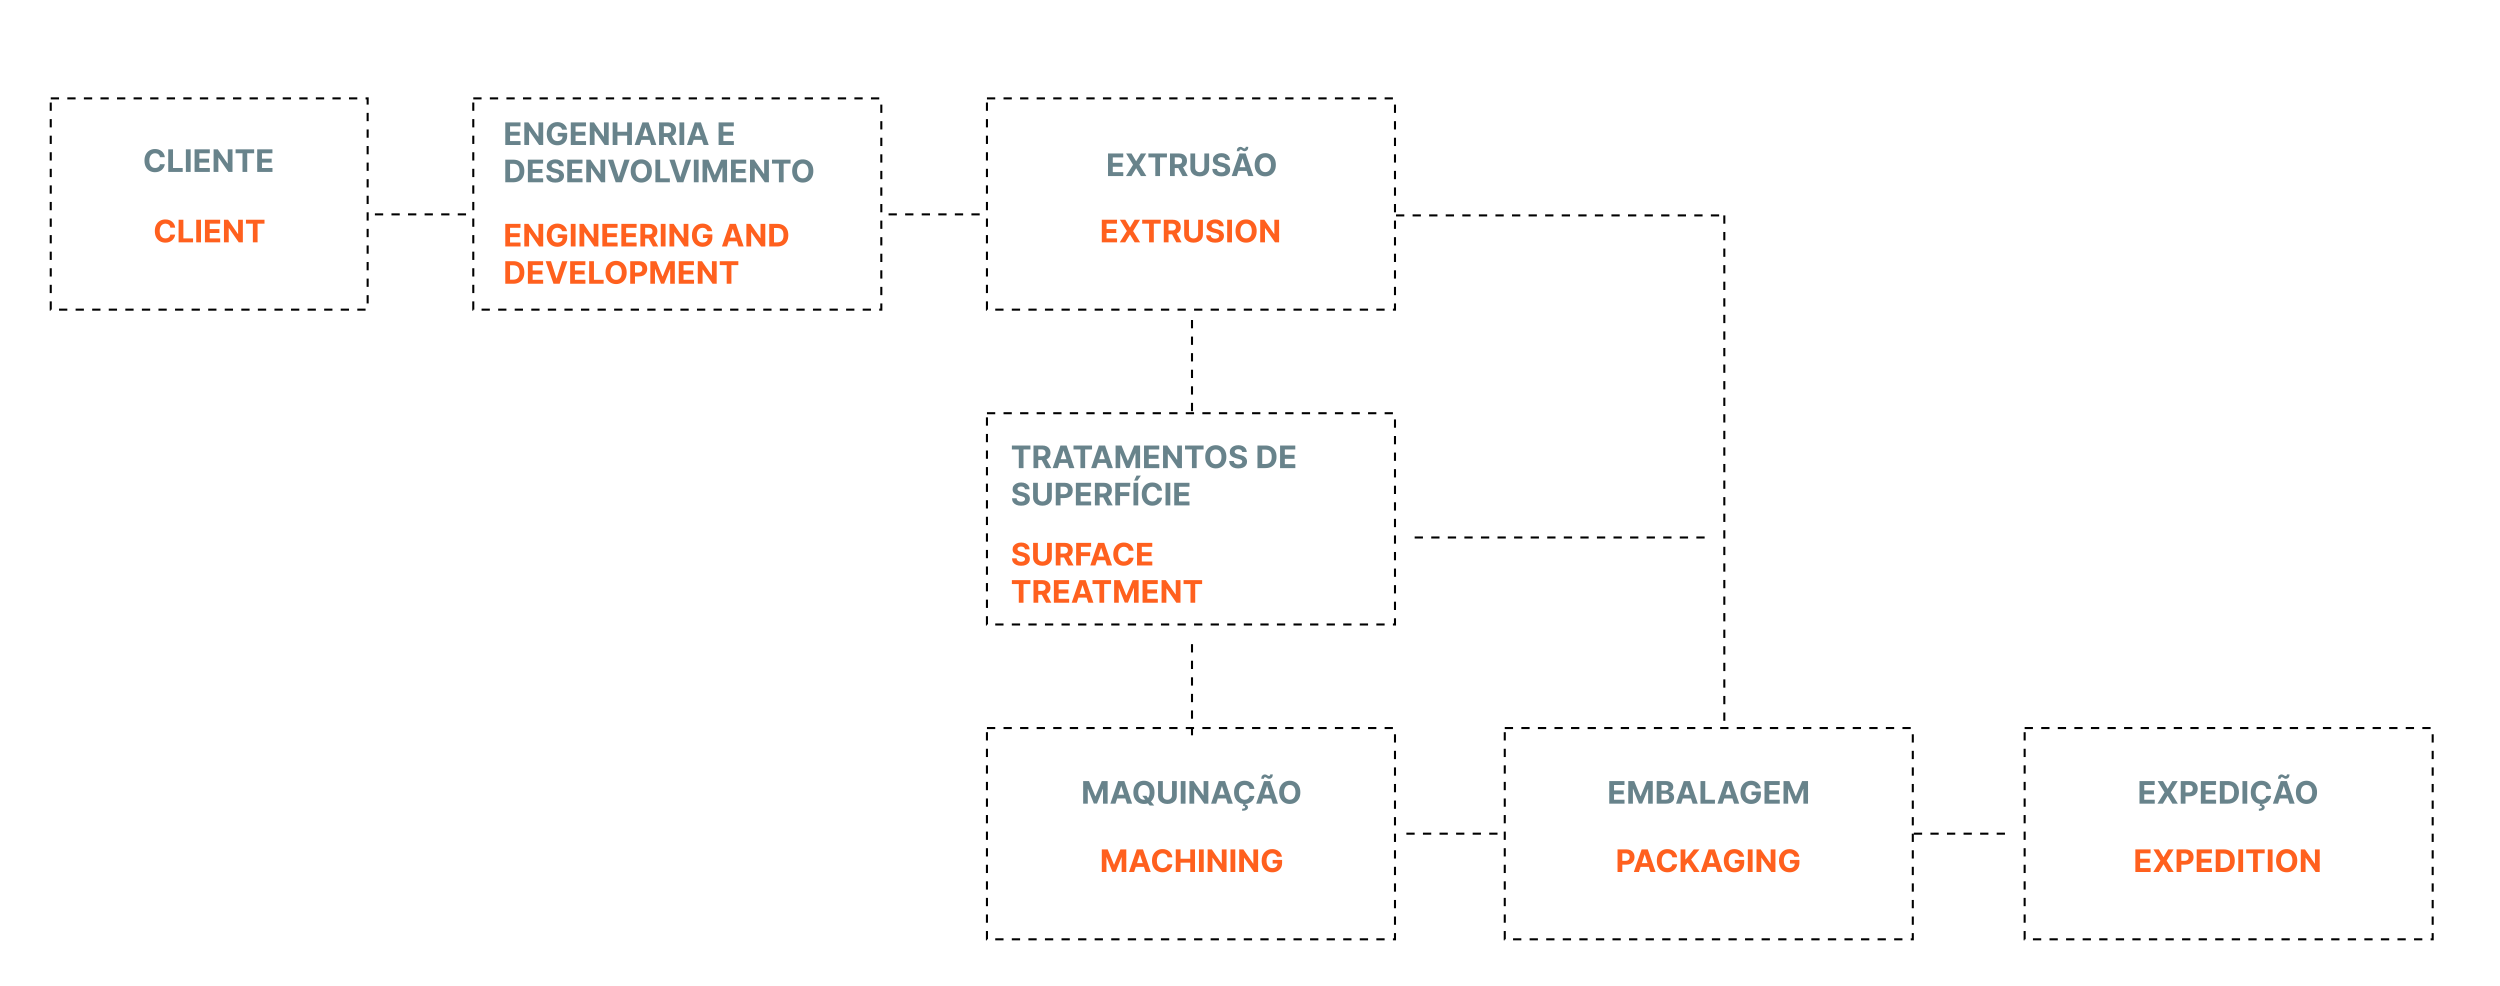 <svg xmlns="http://www.w3.org/2000/svg" width="1207" height="476" viewBox="0 0 1207 476" fill="none"><rect width="1207" height="476" fill="white"></rect><path d="M488.533 216.993V215.091H497.492V216.993H494.152V226H491.873V216.993H488.533ZM498.968 226V215.091H503.272C504.096 215.091 504.799 215.238 505.381 215.533C505.967 215.824 506.413 216.238 506.718 216.774C507.027 217.307 507.181 217.934 507.181 218.654C507.181 219.379 507.025 220.002 506.713 220.524C506.4 221.043 505.947 221.44 505.354 221.717C504.765 221.994 504.051 222.133 503.213 222.133H500.331V220.279H502.84C503.281 220.279 503.646 220.219 503.938 220.098C504.229 219.977 504.445 219.796 504.587 219.555C504.733 219.313 504.806 219.013 504.806 218.654C504.806 218.292 504.733 217.987 504.587 217.738C504.445 217.49 504.227 217.301 503.932 217.174C503.641 217.042 503.273 216.977 502.83 216.977H501.274V226H498.968ZM504.859 221.036L507.57 226H505.024L502.371 221.036H504.859ZM510.692 226H508.22L511.986 215.091H514.958L518.719 226H516.248L513.515 217.584H513.43L510.692 226ZM510.537 221.712H516.375V223.512H510.537V221.712ZM518.284 216.993V215.091H527.243V216.993H523.903V226H521.623V216.993H518.284ZM529.266 226H526.794L530.56 215.091H533.533L537.293 226H534.822L532.089 217.584H532.004L529.266 226ZM529.112 221.712H534.95V223.512H529.112V221.712ZM538.606 215.091H541.451L544.455 222.42H544.583L547.587 215.091H550.432V226H548.194V218.9H548.104L545.281 225.947H543.757L540.934 218.873H540.844V226H538.606V215.091ZM552.332 226V215.091H559.683V216.993H554.638V219.592H559.305V221.494H554.638V224.098H559.704V226H552.332ZM570.641 215.091V226H568.649L563.903 219.134H563.823V226H561.517V215.091H563.541L568.249 221.952H568.345V215.091H570.641ZM572.131 216.993V215.091H581.091V216.993H577.751V226H575.471V216.993H572.131ZM592.093 220.545C592.093 221.735 591.868 222.747 591.417 223.582C590.969 224.416 590.358 225.054 589.584 225.494C588.814 225.931 587.947 226.149 586.985 226.149C586.015 226.149 585.145 225.929 584.375 225.489C583.604 225.048 582.995 224.411 582.548 223.576C582.1 222.742 581.877 221.732 581.877 220.545C581.877 219.356 582.1 218.344 582.548 217.509C582.995 216.675 583.604 216.039 584.375 215.602C585.145 215.162 586.015 214.942 586.985 214.942C587.947 214.942 588.814 215.162 589.584 215.602C590.358 216.039 590.969 216.675 591.417 217.509C591.868 218.344 592.093 219.356 592.093 220.545ZM589.755 220.545C589.755 219.775 589.639 219.125 589.408 218.596C589.181 218.067 588.86 217.665 588.444 217.392C588.029 217.119 587.542 216.982 586.985 216.982C586.427 216.982 585.941 217.119 585.525 217.392C585.11 217.665 584.787 218.067 584.556 218.596C584.329 219.125 584.215 219.775 584.215 220.545C584.215 221.316 584.329 221.966 584.556 222.495C584.787 223.024 585.11 223.425 585.525 223.699C585.941 223.972 586.427 224.109 586.985 224.109C587.542 224.109 588.029 223.972 588.444 223.699C588.86 223.425 589.181 223.024 589.408 222.495C589.639 221.966 589.755 221.316 589.755 220.545ZM599.72 218.228C599.677 217.799 599.494 217.465 599.171 217.227C598.848 216.989 598.409 216.87 597.855 216.87C597.479 216.87 597.161 216.923 596.902 217.03C596.643 217.133 596.444 217.277 596.305 217.461C596.17 217.646 596.103 217.855 596.103 218.09C596.096 218.285 596.137 218.456 596.225 218.601C596.318 218.747 596.444 218.873 596.604 218.979C596.763 219.082 596.948 219.173 597.157 219.251C597.367 219.326 597.591 219.39 597.829 219.443L598.809 219.677C599.285 219.784 599.721 219.926 600.119 220.103C600.517 220.281 600.861 220.499 601.153 220.759C601.444 221.018 601.669 221.323 601.829 221.675C601.992 222.026 602.076 222.429 602.079 222.884C602.076 223.551 601.905 224.13 601.568 224.62C601.234 225.107 600.751 225.485 600.119 225.755C599.491 226.021 598.732 226.154 597.845 226.154C596.964 226.154 596.197 226.02 595.544 225.75C594.894 225.48 594.386 225.08 594.02 224.551C593.658 224.018 593.468 223.36 593.45 222.575H595.682C595.707 222.941 595.812 223.246 595.996 223.491C596.184 223.733 596.435 223.915 596.747 224.04C597.063 224.161 597.42 224.221 597.818 224.221C598.209 224.221 598.548 224.164 598.835 224.05C599.127 223.937 599.352 223.779 599.512 223.576C599.672 223.374 599.752 223.141 599.752 222.879C599.752 222.634 599.679 222.428 599.533 222.261C599.391 222.094 599.182 221.952 598.905 221.835C598.631 221.717 598.296 221.611 597.898 221.515L596.71 221.217C595.79 220.993 595.064 220.643 594.531 220.167C593.999 219.691 593.734 219.05 593.738 218.244C593.734 217.584 593.91 217.007 594.265 216.513C594.624 216.02 595.116 215.634 595.741 215.357C596.366 215.08 597.076 214.942 597.871 214.942C598.681 214.942 599.388 215.08 599.991 215.357C600.599 215.634 601.071 216.02 601.408 216.513C601.746 217.007 601.92 217.578 601.93 218.228H599.72ZM610.97 226H607.102V215.091H611.002C612.099 215.091 613.044 215.309 613.835 215.746C614.627 216.179 615.236 216.803 615.662 217.616C616.092 218.429 616.307 219.402 616.307 220.535C616.307 221.671 616.092 222.648 615.662 223.464C615.236 224.281 614.624 224.908 613.825 225.345C613.029 225.782 612.078 226 610.97 226ZM609.409 224.024H610.874C611.556 224.024 612.129 223.903 612.594 223.662C613.063 223.417 613.415 223.038 613.649 222.527C613.887 222.012 614.006 221.348 614.006 220.535C614.006 219.729 613.887 219.07 613.649 218.559C613.415 218.047 613.065 217.671 612.6 217.429C612.134 217.188 611.561 217.067 610.879 217.067H609.409V224.024ZM618.016 226V215.091H625.366V216.993H620.322V219.592H624.988V221.494H620.322V224.098H625.388V226H618.016ZM494.866 236.228C494.824 235.799 494.641 235.465 494.317 235.227C493.994 234.989 493.556 234.87 493.002 234.87C492.625 234.87 492.308 234.923 492.048 235.03C491.789 235.133 491.59 235.277 491.452 235.461C491.317 235.646 491.249 235.855 491.249 236.09C491.242 236.285 491.283 236.456 491.372 236.601C491.464 236.747 491.59 236.873 491.75 236.979C491.91 237.082 492.094 237.173 492.304 237.251C492.513 237.326 492.737 237.39 492.975 237.443L493.955 237.677C494.431 237.784 494.868 237.926 495.266 238.103C495.663 238.281 496.008 238.499 496.299 238.759C496.59 239.018 496.816 239.323 496.975 239.675C497.139 240.026 497.222 240.429 497.226 240.884C497.222 241.551 497.052 242.13 496.714 242.62C496.381 243.107 495.898 243.485 495.266 243.755C494.637 244.021 493.879 244.154 492.991 244.154C492.11 244.154 491.343 244.02 490.69 243.75C490.04 243.48 489.532 243.08 489.167 242.551C488.804 242.018 488.614 241.36 488.597 240.575H490.828C490.853 240.941 490.958 241.246 491.143 241.491C491.331 241.733 491.581 241.915 491.894 242.04C492.21 242.161 492.567 242.221 492.964 242.221C493.355 242.221 493.694 242.164 493.982 242.05C494.273 241.937 494.499 241.779 494.658 241.576C494.818 241.374 494.898 241.141 494.898 240.879C494.898 240.634 494.825 240.428 494.68 240.261C494.538 240.094 494.328 239.952 494.051 239.835C493.778 239.717 493.442 239.611 493.044 239.515L491.857 239.217C490.937 238.993 490.211 238.643 489.678 238.167C489.145 237.691 488.881 237.05 488.884 236.244C488.881 235.584 489.056 235.007 489.412 234.513C489.77 234.02 490.262 233.634 490.887 233.357C491.512 233.08 492.222 232.942 493.018 232.942C493.827 232.942 494.534 233.08 495.138 233.357C495.745 233.634 496.217 234.02 496.555 234.513C496.892 235.007 497.066 235.578 497.077 236.228H494.866ZM505.516 233.091H507.822V240.175C507.822 240.971 507.632 241.667 507.252 242.263C506.876 242.86 506.348 243.325 505.67 243.659C504.992 243.989 504.202 244.154 503.3 244.154C502.394 244.154 501.602 243.989 500.924 243.659C500.246 243.325 499.718 242.86 499.342 242.263C498.965 241.667 498.777 240.971 498.777 240.175V233.091H501.084V239.978C501.084 240.394 501.174 240.763 501.355 241.086C501.54 241.409 501.799 241.663 502.133 241.848C502.467 242.033 502.856 242.125 503.3 242.125C503.747 242.125 504.136 242.033 504.466 241.848C504.8 241.663 505.057 241.409 505.239 241.086C505.423 240.763 505.516 240.394 505.516 239.978V233.091ZM509.72 244V233.091H514.024C514.851 233.091 515.556 233.249 516.138 233.565C516.721 233.877 517.165 234.312 517.47 234.87C517.779 235.424 517.933 236.063 517.933 236.788C517.933 237.512 517.777 238.151 517.465 238.705C517.152 239.259 516.699 239.691 516.106 240C515.517 240.309 514.803 240.463 513.965 240.463H511.222V238.615H513.592C514.036 238.615 514.402 238.538 514.689 238.386C514.981 238.229 515.197 238.015 515.339 237.741C515.485 237.464 515.558 237.146 515.558 236.788C515.558 236.425 515.485 236.109 515.339 235.839C515.197 235.566 514.981 235.355 514.689 235.206C514.398 235.053 514.029 234.977 513.581 234.977H512.026V244H509.72ZM519.432 244V233.091H526.782V234.993H521.738V237.592H526.404V239.494H521.738V242.098H526.804V244H519.432ZM528.616 244V233.091H532.92C533.744 233.091 534.447 233.238 535.029 233.533C535.615 233.824 536.061 234.238 536.366 234.774C536.675 235.307 536.83 235.934 536.83 236.654C536.83 237.379 536.674 238.002 536.361 238.524C536.049 239.043 535.596 239.44 535.003 239.717C534.413 239.994 533.7 240.133 532.862 240.133H529.98V238.279H532.489C532.929 238.279 533.295 238.219 533.586 238.098C533.877 237.977 534.094 237.796 534.236 237.555C534.381 237.313 534.454 237.013 534.454 236.654C534.454 236.292 534.381 235.987 534.236 235.738C534.094 235.49 533.875 235.301 533.581 235.174C533.289 235.042 532.922 234.977 532.478 234.977H530.923V244H528.616ZM534.507 239.036L537.219 244H534.673L532.02 239.036H534.507ZM538.46 244V233.091H545.683V234.993H540.766V237.592H545.203V239.494H540.766V244H538.46ZM549.541 233.091V244H547.234V233.091H549.541ZM547.581 232.036L548.71 229.613H550.809L549.184 232.036H547.581ZM561.064 236.91H558.731C558.688 236.608 558.601 236.34 558.47 236.106C558.338 235.868 558.17 235.665 557.964 235.499C557.758 235.332 557.52 235.204 557.25 235.115C556.983 235.026 556.694 234.982 556.382 234.982C555.817 234.982 555.325 235.122 554.906 235.403C554.487 235.68 554.162 236.085 553.931 236.617C553.7 237.146 553.585 237.789 553.585 238.545C553.585 239.323 553.7 239.977 553.931 240.506C554.166 241.035 554.492 241.434 554.911 241.704C555.33 241.974 555.815 242.109 556.366 242.109C556.675 242.109 556.96 242.068 557.223 241.987C557.49 241.905 557.726 241.786 557.932 241.63C558.138 241.47 558.308 241.276 558.443 241.049C558.581 240.822 558.677 240.562 558.731 240.271L561.064 240.282C561.003 240.783 560.852 241.266 560.611 241.731C560.373 242.192 560.052 242.606 559.647 242.972C559.246 243.334 558.766 243.622 558.209 243.835C557.655 244.044 557.028 244.149 556.328 244.149C555.355 244.149 554.485 243.929 553.718 243.489C552.955 243.048 552.351 242.411 551.907 241.576C551.467 240.742 551.247 239.732 551.247 238.545C551.247 237.356 551.47 236.344 551.918 235.509C552.365 234.675 552.972 234.039 553.74 233.602C554.507 233.162 555.369 232.942 556.328 232.942C556.96 232.942 557.546 233.031 558.086 233.208C558.629 233.386 559.111 233.645 559.53 233.986C559.949 234.323 560.29 234.737 560.552 235.227C560.819 235.717 560.989 236.278 561.064 236.91ZM565.024 233.091V244H562.718V233.091H565.024ZM566.922 244V233.091H574.273V234.993H569.228V237.592H573.894V239.494H569.228V242.098H574.294V244H566.922Z" fill="#68838B"></path><path d="M494.866 265.228C494.824 264.799 494.641 264.465 494.317 264.227C493.994 263.989 493.556 263.87 493.002 263.87C492.625 263.87 492.308 263.923 492.048 264.03C491.789 264.133 491.59 264.277 491.452 264.461C491.317 264.646 491.249 264.855 491.249 265.09C491.242 265.285 491.283 265.456 491.372 265.601C491.464 265.747 491.59 265.873 491.75 265.979C491.91 266.082 492.094 266.173 492.304 266.251C492.513 266.326 492.737 266.39 492.975 266.443L493.955 266.677C494.431 266.784 494.868 266.926 495.266 267.103C495.663 267.281 496.008 267.499 496.299 267.759C496.59 268.018 496.816 268.323 496.975 268.675C497.139 269.026 497.222 269.429 497.226 269.884C497.222 270.551 497.052 271.13 496.714 271.62C496.381 272.107 495.898 272.485 495.266 272.755C494.637 273.021 493.879 273.154 492.991 273.154C492.11 273.154 491.343 273.02 490.69 272.75C490.04 272.48 489.532 272.08 489.167 271.551C488.804 271.018 488.614 270.36 488.597 269.575H490.828C490.853 269.941 490.958 270.246 491.143 270.491C491.331 270.733 491.581 270.915 491.894 271.04C492.21 271.161 492.567 271.221 492.964 271.221C493.355 271.221 493.694 271.164 493.982 271.05C494.273 270.937 494.499 270.779 494.658 270.576C494.818 270.374 494.898 270.141 494.898 269.879C494.898 269.634 494.825 269.428 494.68 269.261C494.538 269.094 494.328 268.952 494.051 268.835C493.778 268.717 493.442 268.611 493.044 268.515L491.857 268.217C490.937 267.993 490.211 267.643 489.678 267.167C489.145 266.691 488.881 266.05 488.884 265.244C488.881 264.584 489.056 264.007 489.412 263.513C489.77 263.02 490.262 262.634 490.887 262.357C491.512 262.08 492.222 261.942 493.018 261.942C493.827 261.942 494.534 262.08 495.138 262.357C495.745 262.634 496.217 263.02 496.555 263.513C496.892 264.007 497.066 264.578 497.077 265.228H494.866ZM505.516 262.091H507.822V269.175C507.822 269.971 507.632 270.667 507.252 271.263C506.876 271.86 506.348 272.325 505.67 272.659C504.992 272.989 504.202 273.154 503.3 273.154C502.394 273.154 501.602 272.989 500.924 272.659C500.246 272.325 499.718 271.86 499.342 271.263C498.965 270.667 498.777 269.971 498.777 269.175V262.091H501.084V268.978C501.084 269.394 501.174 269.763 501.355 270.086C501.54 270.409 501.799 270.663 502.133 270.848C502.467 271.033 502.856 271.125 503.3 271.125C503.747 271.125 504.136 271.033 504.466 270.848C504.8 270.663 505.057 270.409 505.239 270.086C505.423 269.763 505.516 269.394 505.516 268.978V262.091ZM509.72 273V262.091H514.024C514.847 262.091 515.551 262.238 516.133 262.533C516.719 262.824 517.165 263.238 517.47 263.774C517.779 264.307 517.933 264.934 517.933 265.654C517.933 266.379 517.777 267.002 517.465 267.524C517.152 268.043 516.699 268.44 516.106 268.717C515.517 268.994 514.803 269.133 513.965 269.133H511.083V267.279H513.592C514.032 267.279 514.398 267.219 514.689 267.098C514.981 266.977 515.197 266.796 515.339 266.555C515.485 266.313 515.558 266.013 515.558 265.654C515.558 265.292 515.485 264.987 515.339 264.738C515.197 264.49 514.979 264.301 514.684 264.174C514.393 264.042 514.025 263.977 513.581 263.977H512.026V273H509.72ZM515.611 268.036L518.322 273H515.776L513.123 268.036H515.611ZM519.563 273V262.091H526.786V263.993H521.87V266.592H526.307V268.494H521.87V273H519.563ZM528.856 273H526.384L530.15 262.091H533.123L536.883 273H534.412L531.679 264.584H531.594L528.856 273ZM528.701 268.712H534.539V270.512H528.701V268.712ZM547.309 265.91H544.976C544.933 265.608 544.846 265.34 544.715 265.106C544.583 264.868 544.415 264.665 544.209 264.499C544.003 264.332 543.765 264.204 543.495 264.115C543.229 264.026 542.939 263.982 542.627 263.982C542.062 263.982 541.57 264.122 541.151 264.403C540.732 264.68 540.407 265.085 540.176 265.617C539.946 266.146 539.83 266.789 539.83 267.545C539.83 268.323 539.946 268.977 540.176 269.506C540.411 270.035 540.737 270.434 541.157 270.704C541.576 270.974 542.06 271.109 542.611 271.109C542.92 271.109 543.206 271.068 543.468 270.987C543.735 270.905 543.971 270.786 544.177 270.63C544.383 270.47 544.553 270.276 544.688 270.049C544.827 269.822 544.922 269.562 544.976 269.271L547.309 269.282C547.248 269.783 547.098 270.266 546.856 270.731C546.618 271.192 546.297 271.606 545.892 271.972C545.491 272.334 545.011 272.622 544.454 272.835C543.9 273.044 543.273 273.149 542.573 273.149C541.6 273.149 540.73 272.929 539.963 272.489C539.2 272.048 538.596 271.411 538.152 270.576C537.712 269.742 537.492 268.732 537.492 267.545C537.492 266.356 537.715 265.344 538.163 264.509C538.61 263.675 539.218 263.039 539.985 262.602C540.752 262.162 541.615 261.942 542.573 261.942C543.206 261.942 543.791 262.031 544.331 262.208C544.875 262.386 545.356 262.645 545.775 262.986C546.194 263.323 546.535 263.737 546.797 264.227C547.064 264.717 547.234 265.278 547.309 265.91ZM548.963 273V262.091H556.314V263.993H551.269V266.592H555.935V268.494H551.269V271.098H556.335V273H548.963ZM488.533 281.993V280.091H497.492V281.993H494.152V291H491.873V281.993H488.533ZM498.968 291V280.091H503.272C504.096 280.091 504.799 280.238 505.381 280.533C505.967 280.824 506.413 281.238 506.718 281.774C507.027 282.307 507.181 282.934 507.181 283.654C507.181 284.379 507.025 285.002 506.713 285.524C506.4 286.043 505.947 286.44 505.354 286.717C504.765 286.994 504.051 287.133 503.213 287.133H500.331V285.279H502.84C503.281 285.279 503.646 285.219 503.938 285.098C504.229 284.977 504.445 284.796 504.587 284.555C504.733 284.313 504.806 284.013 504.806 283.654C504.806 283.292 504.733 282.987 504.587 282.738C504.445 282.49 504.227 282.301 503.932 282.174C503.641 282.042 503.273 281.977 502.83 281.977H501.274V291H498.968ZM504.859 286.036L507.57 291H505.024L502.371 286.036H504.859ZM508.811 291V280.091H516.162V281.993H511.118V284.592H515.784V286.494H511.118V289.098H516.184V291H508.811ZM519.876 291H517.405L521.171 280.091H524.143L527.904 291H525.432L522.699 282.584H522.614L519.876 291ZM519.722 286.712H525.56V288.512H519.722V286.712ZM527.468 281.993V280.091H536.428V281.993H533.088V291H530.808V281.993H527.468ZM537.903 280.091H540.748L543.752 287.42H543.88L546.884 280.091H549.729V291H547.491V283.9H547.401L544.578 290.947H543.054L540.231 283.873H540.14V291H537.903V280.091ZM551.629 291V280.091H558.98V281.993H553.935V284.592H558.601V286.494H553.935V289.098H559.001V291H551.629ZM569.938 280.091V291H567.946L563.2 284.134H563.12V291H560.813V280.091H562.838L567.546 286.952H567.642V280.091H569.938ZM571.428 281.993V280.091H580.388V281.993H577.048V291H574.768V281.993H571.428Z" fill="#FF601E"></path><path d="M522.948 377.091H525.793L528.797 384.42H528.925L531.929 377.091H534.773V388H532.536V380.9H532.446L529.623 387.947H528.099L525.276 380.873H525.185V388H522.948V377.091ZM538.554 388H536.082L539.848 377.091H542.821L546.581 388H544.11L541.377 379.584H541.292L538.554 388ZM538.4 383.712H544.238V385.512H538.4V383.712ZM551.499 384.207H553.46L554.445 385.475L555.414 386.604L557.241 388.895H555.089L553.832 387.35L553.188 386.434L551.499 384.207ZM557.407 382.545C557.407 383.735 557.181 384.747 556.73 385.582C556.283 386.416 555.672 387.054 554.898 387.494C554.127 387.931 553.261 388.149 552.298 388.149C551.329 388.149 550.459 387.929 549.688 387.489C548.918 387.048 548.309 386.411 547.861 385.576C547.414 384.742 547.19 383.732 547.19 382.545C547.19 381.356 547.414 380.344 547.861 379.509C548.309 378.675 548.918 378.039 549.688 377.602C550.459 377.162 551.329 376.942 552.298 376.942C553.261 376.942 554.127 377.162 554.898 377.602C555.672 378.039 556.283 378.675 556.73 379.509C557.181 380.344 557.407 381.356 557.407 382.545ZM555.068 382.545C555.068 381.775 554.953 381.125 554.722 380.596C554.495 380.067 554.173 379.665 553.758 379.392C553.342 379.119 552.856 378.982 552.298 378.982C551.741 378.982 551.254 379.119 550.839 379.392C550.423 379.665 550.1 380.067 549.869 380.596C549.642 381.125 549.528 381.775 549.528 382.545C549.528 383.316 549.642 383.966 549.869 384.495C550.1 385.024 550.423 385.425 550.839 385.699C551.254 385.972 551.741 386.109 552.298 386.109C552.856 386.109 553.342 385.972 553.758 385.699C554.173 385.425 554.495 385.024 554.722 384.495C554.953 383.966 555.068 383.316 555.068 382.545ZM565.853 377.091H568.16V384.175C568.16 384.971 567.97 385.667 567.59 386.263C567.214 386.86 566.686 387.325 566.008 387.659C565.33 387.989 564.54 388.154 563.638 388.154C562.732 388.154 561.94 387.989 561.262 387.659C560.584 387.325 560.056 386.86 559.68 386.263C559.303 385.667 559.115 384.971 559.115 384.175V377.091H561.422V383.978C561.422 384.394 561.512 384.763 561.693 385.086C561.878 385.409 562.137 385.663 562.471 385.848C562.805 386.033 563.194 386.125 563.638 386.125C564.085 386.125 564.474 386.033 564.804 385.848C565.138 385.663 565.395 385.409 565.576 385.086C565.761 384.763 565.853 384.394 565.853 383.978V377.091ZM572.364 377.091V388H570.058V377.091H572.364ZM583.386 377.091V388H581.394L576.648 381.134H576.568V388H574.262V377.091H576.286L580.995 383.952H581.09V377.091H583.386ZM587.172 388H584.701L588.467 377.091H591.439L595.2 388H592.728L589.995 379.584H589.91L587.172 388ZM587.018 383.712H592.856V385.512H587.018V383.712ZM605.625 380.91H603.292C603.25 380.608 603.163 380.34 603.031 380.106C602.9 379.868 602.731 379.665 602.525 379.499C602.319 379.332 602.081 379.204 601.811 379.115C601.545 379.026 601.256 378.982 600.943 378.982C600.378 378.982 599.887 379.122 599.468 379.403C599.049 379.68 598.724 380.085 598.493 380.617C598.262 381.146 598.147 381.789 598.147 382.545C598.147 383.323 598.262 383.977 598.493 384.506C598.727 385.035 599.054 385.434 599.473 385.704C599.892 385.974 600.377 386.109 600.927 386.109C601.236 386.109 601.522 386.068 601.785 385.987C602.051 385.905 602.287 385.786 602.493 385.63C602.699 385.47 602.87 385.276 603.005 385.049C603.143 384.822 603.239 384.562 603.292 384.271L605.625 384.282C605.565 384.783 605.414 385.266 605.172 385.731C604.935 386.192 604.613 386.606 604.208 386.972C603.807 387.334 603.328 387.622 602.77 387.835C602.216 388.044 601.589 388.149 600.89 388.149C599.917 388.149 599.047 387.929 598.28 387.489C597.516 387.048 596.913 386.411 596.469 385.576C596.028 384.742 595.808 383.732 595.808 382.545C595.808 381.356 596.032 380.344 596.479 379.509C596.927 378.675 597.534 378.039 598.301 377.602C599.068 377.162 599.931 376.942 600.89 376.942C601.522 376.942 602.108 377.031 602.648 377.208C603.191 377.386 603.672 377.645 604.091 377.986C604.51 378.323 604.851 378.737 605.114 379.227C605.38 379.717 605.551 380.278 605.625 380.91ZM600.32 387.968H601.364L601.279 388.431C601.644 388.488 601.943 388.625 602.174 388.842C602.408 389.058 602.527 389.353 602.53 389.726C602.534 390.255 602.289 390.676 601.795 390.988C601.302 391.304 600.609 391.462 599.718 391.462L599.697 390.45C600.144 390.45 600.494 390.395 600.746 390.285C601.002 390.179 601.135 390.012 601.146 389.784C601.153 389.568 601.069 389.403 600.895 389.289C600.721 389.175 600.449 389.096 600.08 389.049L600.32 387.968ZM608.954 388H606.483L610.249 377.091H613.221L616.982 388H614.51L611.778 379.584H611.692L608.954 388ZM608.8 383.712H614.638V385.512H608.8V383.712ZM610.206 376.015L608.949 375.999C608.949 375.321 609.116 374.8 609.45 374.438C609.784 374.076 610.194 373.893 610.68 373.89C610.929 373.89 611.142 373.93 611.32 374.012C611.497 374.09 611.659 374.183 611.804 374.289C611.95 374.396 612.088 374.49 612.22 374.571C612.351 374.65 612.493 374.689 612.646 374.689C612.852 374.685 613.008 374.609 613.115 374.46C613.225 374.307 613.28 374.108 613.28 373.863L614.521 373.9C614.514 374.571 614.343 375.09 614.009 375.456C613.676 375.818 613.267 376.001 612.784 376.004C612.522 376.008 612.3 375.969 612.119 375.887C611.941 375.805 611.785 375.713 611.65 375.61C611.515 375.504 611.383 375.409 611.256 375.328C611.128 375.246 610.984 375.205 610.824 375.205C610.639 375.205 610.49 375.278 610.377 375.424C610.263 375.569 610.206 375.766 610.206 376.015ZM627.807 382.545C627.807 383.735 627.581 384.747 627.131 385.582C626.683 386.416 626.072 387.054 625.298 387.494C624.528 387.931 623.661 388.149 622.699 388.149C621.729 388.149 620.859 387.929 620.089 387.489C619.318 387.048 618.709 386.411 618.262 385.576C617.814 384.742 617.59 383.732 617.59 382.545C617.59 381.356 617.814 380.344 618.262 379.509C618.709 378.675 619.318 378.039 620.089 377.602C620.859 377.162 621.729 376.942 622.699 376.942C623.661 376.942 624.528 377.162 625.298 377.602C626.072 378.039 626.683 378.675 627.131 379.509C627.581 380.344 627.807 381.356 627.807 382.545ZM625.469 382.545C625.469 381.775 625.353 381.125 625.122 380.596C624.895 380.067 624.574 379.665 624.158 379.392C623.743 379.119 623.256 378.982 622.699 378.982C622.141 378.982 621.655 379.119 621.239 379.392C620.824 379.665 620.501 380.067 620.27 380.596C620.042 381.125 619.929 381.775 619.929 382.545C619.929 383.316 620.042 383.966 620.27 384.495C620.501 385.024 620.824 385.425 621.239 385.699C621.655 385.972 622.141 386.109 622.699 386.109C623.256 386.109 623.743 385.972 624.158 385.699C624.574 385.425 624.895 385.024 625.122 384.495C625.353 383.966 625.469 383.316 625.469 382.545Z" fill="#68838B"></path><path d="M531.948 410.091H534.793L537.797 417.42H537.925L540.929 410.091H543.773V421H541.536V413.9H541.446L538.623 420.947H537.099L534.276 413.873H534.185V421H531.948V410.091ZM547.554 421H545.082L548.848 410.091H551.821L555.581 421H553.11L550.377 412.584H550.292L547.554 421ZM547.4 416.712H553.238V418.512H547.4V416.712ZM566.007 413.91H563.674C563.631 413.608 563.544 413.34 563.413 413.106C563.282 412.868 563.113 412.665 562.907 412.499C562.701 412.332 562.463 412.204 562.193 412.115C561.927 412.026 561.637 411.982 561.325 411.982C560.76 411.982 560.268 412.122 559.849 412.403C559.43 412.68 559.105 413.085 558.875 413.617C558.644 414.146 558.528 414.789 558.528 415.545C558.528 416.323 558.644 416.977 558.875 417.506C559.109 418.035 559.436 418.434 559.855 418.704C560.274 418.974 560.759 419.109 561.309 419.109C561.618 419.109 561.904 419.068 562.167 418.987C562.433 418.905 562.669 418.786 562.875 418.63C563.081 418.47 563.251 418.276 563.386 418.049C563.525 417.822 563.621 417.562 563.674 417.271L566.007 417.282C565.947 417.783 565.796 418.266 565.554 418.731C565.316 419.192 564.995 419.606 564.59 419.972C564.189 420.334 563.71 420.622 563.152 420.835C562.598 421.044 561.971 421.149 561.272 421.149C560.299 421.149 559.429 420.929 558.662 420.489C557.898 420.048 557.294 419.411 556.85 418.576C556.41 417.742 556.19 416.732 556.19 415.545C556.19 414.356 556.414 413.344 556.861 412.509C557.309 411.675 557.916 411.039 558.683 410.602C559.45 410.162 560.313 409.942 561.272 409.942C561.904 409.942 562.49 410.031 563.029 410.208C563.573 410.386 564.054 410.645 564.473 410.986C564.892 411.323 565.233 411.737 565.496 412.227C565.762 412.717 565.933 413.278 566.007 413.91ZM567.661 421V410.091H569.968V414.592H574.65V410.091H576.951V421H574.65V416.494H569.968V421H567.661ZM581.159 410.091V421H578.852V410.091H581.159ZM592.181 410.091V421H590.189L585.443 414.134H585.363V421H583.057V410.091H585.081L589.79 416.952H589.885V410.091H592.181ZM596.393 410.091V421H594.087V410.091H596.393ZM607.416 410.091V421H605.423L600.677 414.134H600.597V421H598.291V410.091H600.315L605.024 416.952H605.12V410.091H607.416ZM616.555 413.617C616.48 413.358 616.376 413.129 616.241 412.93C616.106 412.728 615.941 412.557 615.745 412.419C615.553 412.277 615.333 412.168 615.085 412.094C614.84 412.019 614.568 411.982 614.27 411.982C613.712 411.982 613.222 412.12 612.8 412.397C612.381 412.674 612.054 413.077 611.819 413.607C611.585 414.132 611.468 414.775 611.468 415.535C611.468 416.295 611.583 416.941 611.814 417.474C612.045 418.006 612.372 418.413 612.794 418.694C613.217 418.971 613.716 419.109 614.291 419.109C614.813 419.109 615.259 419.017 615.628 418.832C616.001 418.644 616.285 418.379 616.48 418.038C616.679 417.697 616.779 417.294 616.779 416.829L617.247 416.898H614.435V415.162H619V416.536C619 417.495 618.797 418.319 618.393 419.008C617.988 419.693 617.43 420.222 616.72 420.595C616.01 420.964 615.197 421.149 614.28 421.149C613.258 421.149 612.359 420.924 611.585 420.473C610.811 420.018 610.207 419.374 609.774 418.539C609.344 417.701 609.129 416.707 609.129 415.556C609.129 414.672 609.257 413.884 609.513 413.191C609.772 412.495 610.134 411.906 610.6 411.423C611.065 410.94 611.606 410.572 612.224 410.32C612.842 410.068 613.512 409.942 614.232 409.942C614.85 409.942 615.426 410.032 615.958 410.213C616.491 410.391 616.963 410.643 617.375 410.97C617.791 411.297 618.13 411.685 618.393 412.136C618.655 412.584 618.824 413.077 618.899 413.617H616.555Z" fill="#FF601E"></path><path d="M776.948 388V377.091H784.299V378.993H779.255V381.592H783.921V383.494H779.255V386.098H784.32V388H776.948ZM786.133 377.091H788.977L791.981 384.42H792.109L795.114 377.091H797.958V388H795.721V380.9H795.63L792.807 387.947H791.284L788.46 380.873H788.37V388H786.133V377.091ZM799.858 388V377.091H804.226C805.029 377.091 805.698 377.21 806.234 377.448C806.771 377.686 807.174 378.016 807.444 378.439C807.713 378.858 807.848 379.341 807.848 379.887C807.848 380.314 807.763 380.688 807.593 381.011C807.422 381.331 807.188 381.594 806.89 381.8C806.595 382.002 806.257 382.146 805.877 382.231V382.338C806.293 382.355 806.682 382.473 807.044 382.689C807.41 382.906 807.706 383.21 807.934 383.6C808.161 383.987 808.275 384.449 808.275 384.985C808.275 385.564 808.131 386.081 807.843 386.535C807.559 386.986 807.138 387.343 806.581 387.606C806.023 387.869 805.336 388 804.519 388H799.858ZM802.165 386.114H804.045C804.688 386.114 805.157 385.992 805.451 385.747C805.746 385.498 805.893 385.168 805.893 384.756C805.893 384.454 805.821 384.188 805.675 383.957C805.529 383.726 805.322 383.545 805.052 383.414C804.786 383.282 804.468 383.217 804.098 383.217H802.165V386.114ZM802.165 381.656H803.875C804.191 381.656 804.471 381.601 804.716 381.491C804.965 381.377 805.16 381.217 805.302 381.011C805.448 380.805 805.521 380.559 805.521 380.271C805.521 379.877 805.38 379.559 805.1 379.317C804.823 379.076 804.429 378.955 803.917 378.955H802.165V381.656ZM811.656 388H809.184L812.95 377.091H815.922L819.683 388H817.211L814.479 379.584H814.394L811.656 388ZM811.501 383.712H817.339V385.512H811.501V383.712ZM820.996 388V377.091H823.302V386.098H827.979V388H820.996ZM831.665 388H829.194L832.96 377.091H835.932L839.693 388H837.221L834.489 379.584H834.403L831.665 388ZM831.511 383.712H837.349V385.512H831.511V383.712ZM847.727 380.617C847.652 380.358 847.547 380.129 847.412 379.93C847.278 379.728 847.112 379.557 846.917 379.419C846.725 379.277 846.505 379.168 846.257 379.094C846.012 379.019 845.74 378.982 845.442 378.982C844.884 378.982 844.394 379.12 843.971 379.397C843.552 379.674 843.226 380.077 842.991 380.607C842.757 381.132 842.64 381.775 842.64 382.535C842.64 383.295 842.755 383.941 842.986 384.474C843.217 385.006 843.544 385.413 843.966 385.694C844.389 385.971 844.888 386.109 845.463 386.109C845.985 386.109 846.431 386.017 846.8 385.832C847.173 385.644 847.457 385.379 847.652 385.038C847.851 384.697 847.95 384.294 847.95 383.829L848.419 383.898H845.607V382.162H850.172V383.536C850.172 384.495 849.969 385.319 849.564 386.008C849.16 386.693 848.602 387.222 847.892 387.595C847.182 387.964 846.368 388.149 845.452 388.149C844.43 388.149 843.531 387.924 842.757 387.473C841.983 387.018 841.379 386.374 840.946 385.539C840.516 384.701 840.301 383.707 840.301 382.556C840.301 381.672 840.429 380.884 840.685 380.191C840.944 379.495 841.306 378.906 841.771 378.423C842.237 377.94 842.778 377.572 843.396 377.32C844.014 377.068 844.683 376.942 845.404 376.942C846.022 376.942 846.597 377.032 847.13 377.213C847.663 377.391 848.135 377.643 848.547 377.97C848.963 378.297 849.302 378.685 849.564 379.136C849.827 379.584 849.996 380.077 850.07 380.617H847.727ZM851.904 388V377.091H859.255V378.993H854.211V381.592H858.877V383.494H854.211V386.098H859.276V388H851.904ZM861.089 377.091H863.933L866.938 384.42H867.065L870.07 377.091H872.914V388H870.677V380.9H870.586L867.763 387.947H866.24L863.417 380.873H863.326V388H861.089V377.091Z" fill="#68838B"></path><path d="M1032.95 388V377.091H1040.3V378.993H1035.25V381.592H1039.92V383.494H1035.25V386.098H1040.32V388H1032.95ZM1044.3 377.091L1046.5 380.809H1046.58L1048.79 377.091H1051.4L1048.07 382.545L1051.47 388H1048.82L1046.58 384.277H1046.5L1044.26 388H1041.62L1045.03 382.545L1041.68 377.091H1044.3ZM1052.86 388V377.091H1057.16C1057.99 377.091 1058.69 377.249 1059.27 377.565C1059.86 377.877 1060.3 378.312 1060.61 378.87C1060.91 379.424 1061.07 380.063 1061.07 380.788C1061.07 381.512 1060.91 382.151 1060.6 382.705C1060.29 383.259 1059.84 383.691 1059.24 384C1058.65 384.309 1057.94 384.463 1057.1 384.463H1054.36V382.615H1056.73C1057.17 382.615 1057.54 382.538 1057.83 382.386C1058.12 382.229 1058.33 382.015 1058.48 381.741C1058.62 381.464 1058.69 381.146 1058.69 380.788C1058.69 380.425 1058.62 380.109 1058.48 379.839C1058.33 379.566 1058.12 379.355 1057.83 379.206C1057.53 379.053 1057.16 378.977 1056.72 378.977H1055.16V388H1052.86ZM1062.57 388V377.091H1069.92V378.993H1064.87V381.592H1069.54V383.494H1064.87V386.098H1069.94V388H1062.57ZM1075.62 388H1071.75V377.091H1075.65C1076.75 377.091 1077.69 377.309 1078.48 377.746C1079.28 378.179 1079.89 378.803 1080.31 379.616C1080.74 380.429 1080.96 381.402 1080.96 382.535C1080.96 383.671 1080.74 384.648 1080.31 385.464C1079.89 386.281 1079.27 386.908 1078.47 387.345C1077.68 387.782 1076.73 388 1075.62 388ZM1074.06 386.024H1075.52C1076.2 386.024 1076.78 385.903 1077.24 385.662C1077.71 385.417 1078.06 385.038 1078.3 384.527C1078.54 384.012 1078.66 383.348 1078.66 382.535C1078.66 381.729 1078.54 381.07 1078.3 380.559C1078.06 380.047 1077.71 379.671 1077.25 379.429C1076.78 379.188 1076.21 379.067 1075.53 379.067H1074.06V386.024ZM1084.97 377.091V388H1082.66V377.091H1084.97ZM1096.49 380.91H1094.16C1094.12 380.608 1094.03 380.34 1093.9 380.106C1093.77 379.868 1093.6 379.665 1093.39 379.499C1093.19 379.332 1092.95 379.204 1092.68 379.115C1092.41 379.026 1092.12 378.982 1091.81 378.982C1091.25 378.982 1090.76 379.122 1090.34 379.403C1089.92 379.68 1089.59 380.085 1089.36 380.617C1089.13 381.146 1089.02 381.789 1089.02 382.545C1089.02 383.323 1089.13 383.977 1089.36 384.506C1089.6 385.035 1089.92 385.434 1090.34 385.704C1090.76 385.974 1091.25 386.109 1091.8 386.109C1092.11 386.109 1092.39 386.068 1092.65 385.987C1092.92 385.905 1093.16 385.786 1093.36 385.63C1093.57 385.47 1093.74 385.276 1093.87 385.049C1094.01 384.822 1094.11 384.562 1094.16 384.271L1096.49 384.282C1096.43 384.783 1096.28 385.266 1096.04 385.731C1095.8 386.192 1095.48 386.606 1095.08 386.972C1094.68 387.334 1094.2 387.622 1093.64 387.835C1093.09 388.044 1092.46 388.149 1091.76 388.149C1090.79 388.149 1089.92 387.929 1089.15 387.489C1088.39 387.048 1087.78 386.411 1087.34 385.576C1086.9 384.742 1086.68 383.732 1086.68 382.545C1086.68 381.356 1086.9 380.344 1087.35 379.509C1087.8 378.675 1088.4 378.039 1089.17 377.602C1089.94 377.162 1090.8 376.942 1091.76 376.942C1092.39 376.942 1092.98 377.031 1093.52 377.208C1094.06 377.386 1094.54 377.645 1094.96 377.986C1095.38 378.323 1095.72 378.737 1095.98 379.227C1096.25 379.717 1096.42 380.278 1096.49 380.91ZM1091.19 387.968H1092.23L1092.15 388.431C1092.51 388.488 1092.81 388.625 1093.04 388.842C1093.28 389.058 1093.4 389.353 1093.4 389.726C1093.4 390.255 1093.16 390.676 1092.66 390.988C1092.17 391.304 1091.48 391.462 1090.59 391.462L1090.57 390.45C1091.01 390.45 1091.36 390.395 1091.62 390.285C1091.87 390.179 1092 390.012 1092.01 389.784C1092.02 389.568 1091.94 389.403 1091.76 389.289C1091.59 389.175 1091.32 389.096 1090.95 389.049L1091.19 387.968ZM1099.82 388H1097.35L1101.12 377.091H1104.09L1107.85 388H1105.38L1102.65 379.584H1102.56L1099.82 388ZM1099.67 383.712H1105.51V385.512H1099.67V383.712ZM1101.08 376.015L1099.82 375.999C1099.82 375.321 1099.99 374.8 1100.32 374.438C1100.65 374.076 1101.06 373.893 1101.55 373.89C1101.8 373.89 1102.01 373.93 1102.19 374.012C1102.37 374.09 1102.53 374.183 1102.67 374.289C1102.82 374.396 1102.96 374.49 1103.09 374.571C1103.22 374.65 1103.36 374.689 1103.52 374.689C1103.72 374.685 1103.88 374.609 1103.98 374.46C1104.09 374.307 1104.15 374.108 1104.15 373.863L1105.39 373.9C1105.38 374.571 1105.21 375.09 1104.88 375.456C1104.54 375.818 1104.14 376.001 1103.65 376.004C1103.39 376.008 1103.17 375.969 1102.99 375.887C1102.81 375.805 1102.65 375.713 1102.52 375.61C1102.38 375.504 1102.25 375.409 1102.12 375.328C1102 375.246 1101.85 375.205 1101.69 375.205C1101.51 375.205 1101.36 375.278 1101.25 375.424C1101.13 375.569 1101.08 375.766 1101.08 376.015ZM1118.68 382.545C1118.68 383.735 1118.45 384.747 1118 385.582C1117.55 386.416 1116.94 387.054 1116.17 387.494C1115.4 387.931 1114.53 388.149 1113.57 388.149C1112.6 388.149 1111.73 387.929 1110.96 387.489C1110.19 387.048 1109.58 386.411 1109.13 385.576C1108.68 384.742 1108.46 383.732 1108.46 382.545C1108.46 381.356 1108.68 380.344 1109.13 379.509C1109.58 378.675 1110.19 378.039 1110.96 377.602C1111.73 377.162 1112.6 376.942 1113.57 376.942C1114.53 376.942 1115.4 377.162 1116.17 377.602C1116.94 378.039 1117.55 378.675 1118 379.509C1118.45 380.344 1118.68 381.356 1118.68 382.545ZM1116.34 382.545C1116.34 381.775 1116.22 381.125 1115.99 380.596C1115.76 380.067 1115.44 379.665 1115.03 379.392C1114.61 379.119 1114.13 378.982 1113.57 378.982C1113.01 378.982 1112.52 379.119 1112.11 379.392C1111.69 379.665 1111.37 380.067 1111.14 380.596C1110.91 381.125 1110.8 381.775 1110.8 382.545C1110.8 383.316 1110.91 383.966 1111.14 384.495C1111.37 385.024 1111.69 385.425 1112.11 385.699C1112.52 385.972 1113.01 386.109 1113.57 386.109C1114.13 386.109 1114.61 385.972 1115.03 385.699C1115.44 385.425 1115.76 385.024 1115.99 384.495C1116.22 383.966 1116.34 383.316 1116.34 382.545Z" fill="#68838B"></path><path d="M79.573 75.91H77.24C77.198 75.608 77.111 75.34 76.979 75.106C76.848 74.868 76.679 74.665 76.473 74.499C76.267 74.332 76.029 74.204 75.76 74.115C75.493 74.026 75.204 73.982 74.891 73.982C74.327 73.982 73.835 74.122 73.416 74.403C72.997 74.68 72.672 75.085 72.441 75.617C72.21 76.146 72.095 76.789 72.095 77.546C72.095 78.323 72.21 78.977 72.441 79.506C72.675 80.035 73.002 80.434 73.421 80.704C73.84 80.974 74.325 81.109 74.875 81.109C75.184 81.109 75.47 81.068 75.733 80.987C75.999 80.905 76.235 80.786 76.441 80.63C76.647 80.47 76.818 80.276 76.953 80.049C77.091 79.822 77.187 79.562 77.24 79.271L79.573 79.282C79.513 79.783 79.362 80.266 79.121 80.731C78.883 81.192 78.561 81.606 78.157 81.972C77.755 82.334 77.276 82.622 76.718 82.835C76.164 83.044 75.538 83.149 74.838 83.149C73.865 83.149 72.995 82.929 72.228 82.489C71.465 82.048 70.861 81.411 70.417 80.576C69.977 79.742 69.756 78.731 69.756 77.546C69.756 76.356 69.98 75.344 70.428 74.509C70.875 73.675 71.482 73.039 72.249 72.602C73.016 72.162 73.879 71.942 74.838 71.942C75.47 71.942 76.056 72.031 76.596 72.208C77.139 72.386 77.62 72.645 78.039 72.986C78.459 73.323 78.799 73.737 79.062 74.227C79.329 74.717 79.499 75.278 79.573 75.91ZM81.228 83V72.091H83.534V81.098H88.211V83H81.228ZM92.045 72.091V83H89.738V72.091H92.045ZM93.942 83V72.091H101.293V73.993H96.249V76.592H100.915V78.494H96.249V81.098H101.314V83H93.942ZM112.252 72.091V83H110.259L105.513 76.134H105.433V83H103.127V72.091H105.151L109.86 78.952H109.956V72.091H112.252ZM113.742 73.993V72.091H122.701V73.993H119.361V83H117.081V73.993H113.742ZM124.177 83V72.091H131.528V73.993H126.483V76.592H131.149V78.494H126.483V81.098H131.549V83H124.177Z" fill="#68838B"></path><path d="M84.573 109.91H82.24C82.198 109.608 82.111 109.34 81.979 109.106C81.848 108.868 81.679 108.665 81.473 108.499C81.267 108.332 81.029 108.204 80.76 108.115C80.493 108.026 80.204 107.982 79.891 107.982C79.327 107.982 78.835 108.122 78.416 108.403C77.997 108.68 77.672 109.085 77.441 109.617C77.21 110.146 77.095 110.789 77.095 111.545C77.095 112.323 77.21 112.977 77.441 113.506C77.675 114.035 78.002 114.434 78.421 114.704C78.84 114.974 79.325 115.109 79.875 115.109C80.184 115.109 80.47 115.068 80.733 114.987C80.999 114.905 81.235 114.786 81.441 114.63C81.647 114.47 81.818 114.276 81.953 114.049C82.091 113.822 82.187 113.562 82.24 113.271L84.573 113.282C84.513 113.783 84.362 114.266 84.121 114.731C83.883 115.192 83.561 115.606 83.157 115.972C82.755 116.334 82.276 116.622 81.718 116.835C81.164 117.044 80.538 117.149 79.838 117.149C78.865 117.149 77.995 116.929 77.228 116.489C76.465 116.048 75.861 115.411 75.417 114.576C74.977 113.742 74.756 112.732 74.756 111.545C74.756 110.356 74.98 109.344 75.428 108.509C75.875 107.675 76.482 107.039 77.249 106.602C78.016 106.162 78.879 105.942 79.838 105.942C80.47 105.942 81.056 106.031 81.596 106.208C82.139 106.386 82.62 106.645 83.039 106.986C83.459 107.323 83.799 107.737 84.062 108.227C84.329 108.717 84.499 109.278 84.573 109.91ZM86.228 117V106.091H88.534V115.098H93.211V117H86.228ZM97.045 106.091V117H94.738V106.091H97.045ZM98.942 117V106.091H106.293V107.993H101.249V110.592H105.915V112.494H101.249V115.098H106.314V117H98.942ZM117.252 106.091V117H115.259L110.513 110.134H110.433V117H108.127V106.091H110.151L114.86 112.952H114.956V106.091H117.252ZM118.742 107.993V106.091H127.701V107.993H124.361V117H122.081V107.993H118.742Z" fill="#FF601E"></path><rect x="24.5" y="47.5" width="153" height="102" stroke="black" stroke-dasharray="4 4"></rect><path d="M243.948 70V59.091H251.299V60.992H246.255V63.592H250.921V65.494H246.255V68.098H251.32V70H243.948ZM262.257 59.091V70H260.265L255.519 63.134H255.439V70H253.133V59.091H255.157L259.866 65.952H259.962V59.091H262.257ZM271.397 62.617C271.322 62.358 271.217 62.129 271.082 61.93C270.947 61.728 270.782 61.557 270.587 61.419C270.395 61.277 270.175 61.168 269.926 61.094C269.681 61.019 269.41 60.982 269.112 60.982C268.554 60.982 268.064 61.12 267.641 61.397C267.222 61.674 266.896 62.077 266.661 62.606C266.427 63.132 266.31 63.775 266.31 64.535C266.31 65.295 266.425 65.941 266.656 66.474C266.887 67.006 267.213 67.413 267.636 67.694C268.059 67.971 268.558 68.109 269.133 68.109C269.655 68.109 270.1 68.017 270.47 67.832C270.843 67.644 271.127 67.379 271.322 67.038C271.521 66.697 271.62 66.294 271.62 65.829L272.089 65.898H269.277V64.162H273.842V65.536C273.842 66.495 273.639 67.319 273.234 68.008C272.83 68.693 272.272 69.222 271.562 69.595C270.852 69.965 270.038 70.149 269.122 70.149C268.099 70.149 267.201 69.924 266.427 69.473C265.653 69.018 265.049 68.374 264.616 67.539C264.186 66.701 263.971 65.707 263.971 64.556C263.971 63.672 264.099 62.883 264.355 62.191C264.614 61.495 264.976 60.906 265.441 60.423C265.907 59.94 266.448 59.572 267.066 59.32C267.684 59.068 268.353 58.942 269.074 58.942C269.692 58.942 270.267 59.032 270.8 59.213C271.333 59.391 271.805 59.643 272.217 59.97C272.632 60.297 272.972 60.685 273.234 61.136C273.497 61.584 273.666 62.077 273.74 62.617H271.397ZM275.574 70V59.091H282.925V60.992H277.881V63.592H282.547V65.494H277.881V68.098H282.946V70H275.574ZM293.883 59.091V70H291.891L287.145 63.134H287.065V70H284.759V59.091H286.783L291.492 65.952H291.588V59.091H293.883ZM295.789 70V59.091H298.095V63.592H302.778V59.091H305.079V70H302.778V65.494H298.095V70H295.789ZM308.861 70H306.389L310.155 59.091H313.127L316.888 70H314.416L311.684 61.584H311.599L308.861 70ZM308.706 65.712H314.544V67.512H308.706V65.712ZM318.201 70V59.091H322.505C323.329 59.091 324.032 59.238 324.614 59.533C325.2 59.824 325.646 60.238 325.951 60.774C326.26 61.307 326.415 61.934 326.415 62.654C326.415 63.379 326.259 64.002 325.946 64.524C325.634 65.043 325.181 65.44 324.588 65.717C323.998 65.994 323.285 66.133 322.446 66.133H319.565V64.279H322.074C322.514 64.279 322.88 64.219 323.171 64.098C323.462 63.977 323.679 63.796 323.821 63.555C323.966 63.313 324.039 63.013 324.039 62.654C324.039 62.292 323.966 61.987 323.821 61.738C323.679 61.49 323.46 61.301 323.166 61.174C322.874 61.042 322.507 60.977 322.063 60.977H320.508V70H318.201ZM324.092 65.035L326.804 70H324.258L321.605 65.035H324.092ZM330.351 59.091V70H328.045V59.091H330.351ZM334.129 70H331.658L335.424 59.091H338.396L342.157 70H339.685L336.952 61.584H336.867L334.129 70ZM333.975 65.712H339.813V67.512H333.975V65.712ZM346.941 70V59.091H354.292V60.992H349.248V63.592H353.914V65.494H349.248V68.098H354.313V70H346.941ZM247.815 88H243.948V77.091H247.847C248.945 77.091 249.889 77.309 250.681 77.746C251.473 78.179 252.082 78.803 252.508 79.616C252.938 80.429 253.153 81.402 253.153 82.535C253.153 83.671 252.938 84.648 252.508 85.465C252.082 86.281 251.469 86.908 250.67 87.345C249.875 87.782 248.923 88 247.815 88ZM246.255 86.024H247.719C248.401 86.024 248.975 85.903 249.44 85.662C249.909 85.416 250.26 85.038 250.495 84.527C250.733 84.012 250.852 83.348 250.852 82.535C250.852 81.729 250.733 81.07 250.495 80.559C250.26 80.047 249.911 79.671 249.445 79.429C248.98 79.188 248.407 79.067 247.725 79.067H246.255V86.024ZM254.861 88V77.091H262.212V78.993H257.168V81.592H261.834V83.494H257.168V86.098H262.233V88H254.861ZM269.964 80.228C269.921 79.799 269.738 79.465 269.415 79.227C269.092 78.989 268.653 78.87 268.099 78.87C267.723 78.87 267.405 78.923 267.146 79.03C266.887 79.133 266.688 79.277 266.549 79.461C266.414 79.646 266.347 79.856 266.347 80.09C266.34 80.285 266.381 80.456 266.469 80.601C266.562 80.747 266.688 80.873 266.848 80.979C267.007 81.082 267.192 81.173 267.402 81.251C267.611 81.326 267.835 81.39 268.073 81.443L269.053 81.677C269.529 81.784 269.966 81.926 270.363 82.103C270.761 82.281 271.105 82.499 271.397 82.758C271.688 83.018 271.913 83.323 272.073 83.675C272.237 84.026 272.32 84.429 272.324 84.884C272.32 85.552 272.15 86.13 271.812 86.62C271.478 87.107 270.995 87.485 270.363 87.755C269.735 88.021 268.977 88.154 268.089 88.154C267.208 88.154 266.441 88.019 265.788 87.75C265.138 87.48 264.63 87.08 264.264 86.551C263.902 86.019 263.712 85.36 263.694 84.575H265.926C265.951 84.941 266.056 85.246 266.24 85.491C266.429 85.733 266.679 85.915 266.991 86.04C267.308 86.16 267.664 86.221 268.062 86.221C268.453 86.221 268.792 86.164 269.08 86.05C269.371 85.937 269.596 85.779 269.756 85.576C269.916 85.374 269.996 85.141 269.996 84.879C269.996 84.633 269.923 84.428 269.777 84.261C269.635 84.094 269.426 83.952 269.149 83.835C268.875 83.717 268.54 83.611 268.142 83.515L266.954 83.217C266.034 82.993 265.308 82.643 264.776 82.167C264.243 81.691 263.978 81.05 263.982 80.244C263.978 79.584 264.154 79.007 264.509 78.513C264.868 78.019 265.36 77.634 265.985 77.357C266.61 77.08 267.32 76.942 268.115 76.942C268.925 76.942 269.632 77.08 270.235 77.357C270.843 77.634 271.315 78.019 271.652 78.513C271.99 79.007 272.164 79.579 272.174 80.228H269.964ZM273.875 88V77.091H281.226V78.993H276.181V81.592H280.848V83.494H276.181V86.098H281.247V88H273.875ZM292.184 77.091V88H290.192L285.446 81.134H285.366V88H283.059V77.091H285.084L289.792 83.952H289.888V77.091H292.184ZM296.061 77.091L298.697 85.379H298.799L301.441 77.091H303.997L300.237 88H297.264L293.498 77.091H296.061ZM314.72 82.546C314.72 83.735 314.495 84.747 314.044 85.582C313.596 86.416 312.985 87.054 312.211 87.494C311.441 87.931 310.574 88.149 309.612 88.149C308.642 88.149 307.772 87.929 307.002 87.489C306.231 87.048 305.622 86.411 305.175 85.576C304.727 84.742 304.503 83.731 304.503 82.546C304.503 81.356 304.727 80.344 305.175 79.509C305.622 78.675 306.231 78.039 307.002 77.602C307.772 77.162 308.642 76.942 309.612 76.942C310.574 76.942 311.441 77.162 312.211 77.602C312.985 78.039 313.596 78.675 314.044 79.509C314.495 80.344 314.72 81.356 314.72 82.546ZM312.382 82.546C312.382 81.775 312.266 81.125 312.035 80.596C311.808 80.067 311.487 79.665 311.071 79.392C310.656 79.119 310.169 78.982 309.612 78.982C309.054 78.982 308.568 79.119 308.152 79.392C307.737 79.665 307.414 80.067 307.183 80.596C306.956 81.125 306.842 81.775 306.842 82.546C306.842 83.316 306.956 83.966 307.183 84.495C307.414 85.024 307.737 85.425 308.152 85.699C308.568 85.972 309.054 86.109 309.612 86.109C310.169 86.109 310.656 85.972 311.071 85.699C311.487 85.425 311.808 85.024 312.035 84.495C312.266 83.966 312.382 83.316 312.382 82.546ZM316.429 88V77.091H318.735V86.098H323.412V88H316.429ZM325.738 77.091L328.375 85.379H328.476L331.118 77.091H333.675L329.915 88H326.942L323.176 77.091H325.738ZM337.295 77.091V88H334.988V77.091H337.295ZM339.192 77.091H342.037L345.041 84.421H345.169L348.173 77.091H351.018V88H348.78V80.9H348.69L345.867 87.947H344.343L341.52 80.873H341.43V88H339.192V77.091ZM352.918 88V77.091H360.269V78.993H355.224V81.592H359.891V83.494H355.224V86.098H360.29V88H352.918ZM371.227 77.091V88H369.235L364.489 81.134H364.409V88H362.102V77.091H364.127L368.835 83.952H368.931V77.091H371.227ZM372.717 78.993V77.091H381.677V78.993H378.337V88H376.057V78.993H372.717ZM392.679 82.546C392.679 83.735 392.454 84.747 392.003 85.582C391.555 86.416 390.944 87.054 390.17 87.494C389.4 87.931 388.533 88.149 387.571 88.149C386.601 88.149 385.731 87.929 384.961 87.489C384.19 87.048 383.581 86.411 383.134 85.576C382.686 84.742 382.462 83.731 382.462 82.546C382.462 81.356 382.686 80.344 383.134 79.509C383.581 78.675 384.19 78.039 384.961 77.602C385.731 77.162 386.601 76.942 387.571 76.942C388.533 76.942 389.4 77.162 390.17 77.602C390.944 78.039 391.555 78.675 392.003 79.509C392.454 80.344 392.679 81.356 392.679 82.546ZM390.341 82.546C390.341 81.775 390.225 81.125 389.994 80.596C389.767 80.067 389.446 79.665 389.03 79.392C388.615 79.119 388.128 78.982 387.571 78.982C387.013 78.982 386.527 79.119 386.111 79.392C385.696 79.665 385.373 80.067 385.142 80.596C384.915 81.125 384.801 81.775 384.801 82.546C384.801 83.316 384.915 83.966 385.142 84.495C385.373 85.024 385.696 85.425 386.111 85.699C386.527 85.972 387.013 86.109 387.571 86.109C388.128 86.109 388.615 85.972 389.03 85.699C389.446 85.425 389.767 85.024 389.994 84.495C390.225 83.966 390.341 83.316 390.341 82.546Z" fill="#68838B"></path><path d="M243.948 119V108.091H251.299V109.993H246.255V112.592H250.921V114.494H246.255V117.098H251.32V119H243.948ZM262.257 108.091V119H260.265L255.519 112.134H255.439V119H253.133V108.091H255.157L259.866 114.952H259.962V108.091H262.257ZM271.397 111.617C271.322 111.358 271.217 111.129 271.082 110.93C270.947 110.728 270.782 110.557 270.587 110.419C270.395 110.277 270.175 110.168 269.926 110.094C269.681 110.019 269.41 109.982 269.112 109.982C268.554 109.982 268.064 110.12 267.641 110.397C267.222 110.674 266.896 111.077 266.661 111.607C266.427 112.132 266.31 112.775 266.31 113.535C266.31 114.295 266.425 114.941 266.656 115.474C266.887 116.006 267.213 116.413 267.636 116.694C268.059 116.971 268.558 117.109 269.133 117.109C269.655 117.109 270.1 117.017 270.47 116.832C270.843 116.644 271.127 116.379 271.322 116.038C271.521 115.697 271.62 115.294 271.62 114.829L272.089 114.898H269.277V113.162H273.842V114.536C273.842 115.495 273.639 116.319 273.234 117.008C272.83 117.693 272.272 118.222 271.562 118.595C270.852 118.964 270.038 119.149 269.122 119.149C268.099 119.149 267.201 118.924 266.427 118.473C265.653 118.018 265.049 117.374 264.616 116.539C264.186 115.701 263.971 114.707 263.971 113.556C263.971 112.672 264.099 111.884 264.355 111.191C264.614 110.495 264.976 109.906 265.441 109.423C265.907 108.94 266.448 108.572 267.066 108.32C267.684 108.068 268.353 107.942 269.074 107.942C269.692 107.942 270.267 108.032 270.8 108.213C271.333 108.391 271.805 108.643 272.217 108.97C272.632 109.297 272.972 109.685 273.234 110.136C273.497 110.584 273.666 111.077 273.74 111.617H271.397ZM277.881 108.091V119H275.574V108.091H277.881ZM288.903 108.091V119H286.911L282.165 112.134H282.085V119H279.778V108.091H281.802L286.511 114.952H286.607V108.091H288.903ZM290.809 119V108.091H298.159V109.993H293.115V112.592H297.781V114.494H293.115V117.098H298.181V119H290.809ZM299.993 119V108.091H307.344V109.993H302.3V112.592H306.966V114.494H302.3V117.098H307.365V119H299.993ZM309.178 119V108.091H313.482C314.305 108.091 315.009 108.238 315.591 108.533C316.177 108.824 316.623 109.238 316.928 109.774C317.237 110.307 317.391 110.934 317.391 111.654C317.391 112.379 317.235 113.002 316.923 113.524C316.61 114.043 316.157 114.44 315.564 114.717C314.975 114.994 314.261 115.133 313.423 115.133H310.541V113.279H313.05C313.491 113.279 313.856 113.219 314.147 113.098C314.439 112.977 314.655 112.796 314.797 112.555C314.943 112.313 315.016 112.013 315.016 111.654C315.016 111.292 314.943 110.987 314.797 110.738C314.655 110.49 314.437 110.301 314.142 110.174C313.851 110.042 313.483 109.977 313.04 109.977H311.484V119H309.178ZM315.069 114.036L317.78 119H315.234L312.581 114.036H315.069ZM321.328 108.091V119H319.021V108.091H321.328ZM332.35 108.091V119H330.358L325.612 112.134H325.532V119H323.225V108.091H325.25L329.958 114.952H330.054V108.091H332.35ZM341.489 111.617C341.415 111.358 341.31 111.129 341.175 110.93C341.04 110.728 340.875 110.557 340.68 110.419C340.488 110.277 340.268 110.168 340.019 110.094C339.774 110.019 339.503 109.982 339.204 109.982C338.647 109.982 338.157 110.12 337.734 110.397C337.315 110.674 336.988 111.077 336.754 111.607C336.52 112.132 336.402 112.775 336.402 113.535C336.402 114.295 336.518 114.941 336.749 115.474C336.979 116.006 337.306 116.413 337.729 116.694C338.151 116.971 338.65 117.109 339.226 117.109C339.748 117.109 340.193 117.017 340.563 116.832C340.935 116.644 341.22 116.379 341.415 116.038C341.614 115.697 341.713 115.294 341.713 114.829L342.182 114.898H339.369V113.162H343.934V114.536C343.934 115.495 343.732 116.319 343.327 117.008C342.922 117.693 342.365 118.222 341.655 118.595C340.944 118.964 340.131 119.149 339.215 119.149C338.192 119.149 337.294 118.924 336.52 118.473C335.745 118.018 335.142 117.374 334.709 116.539C334.279 115.701 334.064 114.707 334.064 113.556C334.064 112.672 334.192 111.884 334.448 111.191C334.707 110.495 335.069 109.906 335.534 109.423C335.999 108.94 336.541 108.572 337.159 108.32C337.777 108.068 338.446 107.942 339.167 107.942C339.785 107.942 340.36 108.032 340.893 108.213C341.426 108.391 341.898 108.643 342.31 108.97C342.725 109.297 343.064 109.685 343.327 110.136C343.59 110.584 343.759 111.077 343.833 111.617H341.489ZM351.019 119H348.547L352.313 108.091H355.286L359.046 119H356.575L353.842 110.584H353.757L351.019 119ZM350.864 114.712H356.703V116.512H350.864V114.712ZM369.484 108.091V119H367.492L362.746 112.134H362.666V119H360.359V108.091H362.383L367.092 114.952H367.188V108.091H369.484ZM375.257 119H371.39V108.091H375.289C376.386 108.091 377.331 108.309 378.123 108.746C378.914 109.179 379.523 109.803 379.95 110.616C380.379 111.429 380.594 112.402 380.594 113.535C380.594 114.671 380.379 115.648 379.95 116.464C379.523 117.281 378.911 117.908 378.112 118.345C377.316 118.782 376.365 119 375.257 119ZM373.696 117.024H375.161C375.843 117.024 376.416 116.903 376.881 116.662C377.35 116.417 377.702 116.038 377.936 115.527C378.174 115.012 378.293 114.348 378.293 113.535C378.293 112.729 378.174 112.07 377.936 111.559C377.702 111.047 377.352 110.671 376.887 110.429C376.422 110.188 375.848 110.067 375.166 110.067H373.696V117.024ZM247.815 137H243.948V126.091H247.847C248.945 126.091 249.889 126.309 250.681 126.746C251.473 127.179 252.082 127.803 252.508 128.616C252.938 129.429 253.153 130.402 253.153 131.535C253.153 132.671 252.938 133.648 252.508 134.464C252.082 135.281 251.469 135.908 250.67 136.345C249.875 136.782 248.923 137 247.815 137ZM246.255 135.024H247.719C248.401 135.024 248.975 134.903 249.44 134.662C249.909 134.417 250.26 134.038 250.495 133.527C250.733 133.012 250.852 132.348 250.852 131.535C250.852 130.729 250.733 130.07 250.495 129.559C250.26 129.047 249.911 128.671 249.445 128.429C248.98 128.188 248.407 128.067 247.725 128.067H246.255V135.024ZM254.861 137V126.091H262.212V127.993H257.168V130.592H261.834V132.494H257.168V135.098H262.233V137H254.861ZM266.017 126.091L268.653 134.379H268.755L271.397 126.091H273.953L270.193 137H267.221L263.455 126.091H266.017ZM275.267 137V126.091H282.617V127.993H277.573V130.592H282.239V132.494H277.573V135.098H282.639V137H275.267ZM284.451 137V126.091H286.758V135.098H291.434V137H284.451ZM302.562 131.545C302.562 132.735 302.336 133.747 301.885 134.582C301.438 135.416 300.827 136.054 300.053 136.494C299.282 136.931 298.416 137.149 297.454 137.149C296.484 137.149 295.614 136.929 294.843 136.489C294.073 136.048 293.464 135.411 293.016 134.576C292.569 133.742 292.345 132.732 292.345 131.545C292.345 130.356 292.569 129.344 293.016 128.509C293.464 127.675 294.073 127.039 294.843 126.602C295.614 126.162 296.484 125.942 297.454 125.942C298.416 125.942 299.282 126.162 300.053 126.602C300.827 127.039 301.438 127.675 301.885 128.509C302.336 129.344 302.562 130.356 302.562 131.545ZM300.223 131.545C300.223 130.775 300.108 130.125 299.877 129.596C299.65 129.067 299.329 128.665 298.913 128.392C298.498 128.119 298.011 127.982 297.454 127.982C296.896 127.982 296.41 128.119 295.994 128.392C295.579 128.665 295.255 129.067 295.025 129.596C294.797 130.125 294.684 130.775 294.684 131.545C294.684 132.316 294.797 132.966 295.025 133.495C295.255 134.024 295.579 134.425 295.994 134.699C296.41 134.972 296.896 135.109 297.454 135.109C298.011 135.109 298.498 134.972 298.913 134.699C299.329 134.425 299.65 134.024 299.877 133.495C300.108 132.966 300.223 132.316 300.223 131.545ZM304.27 137V126.091H308.574C309.402 126.091 310.107 126.249 310.689 126.565C311.271 126.877 311.715 127.312 312.021 127.87C312.33 128.424 312.484 129.063 312.484 129.788C312.484 130.512 312.328 131.151 312.015 131.705C311.703 132.259 311.25 132.691 310.657 133C310.068 133.309 309.354 133.463 308.516 133.463H305.773V131.615H308.143C308.587 131.615 308.953 131.538 309.24 131.386C309.531 131.229 309.748 131.015 309.89 130.741C310.036 130.464 310.108 130.146 310.108 129.788C310.108 129.425 310.036 129.109 309.89 128.839C309.748 128.566 309.531 128.355 309.24 128.206C308.949 128.053 308.58 127.977 308.132 127.977H306.577V137H304.27ZM313.982 126.091H316.827L319.831 133.42H319.959L322.963 126.091H325.808V137H323.57V129.9H323.48L320.657 136.947H319.133L316.31 129.873H316.22V137H313.982V126.091ZM327.708 137V126.091H335.059V127.993H330.014V130.592H334.681V132.494H330.014V135.098H335.08V137H327.708ZM346.017 126.091V137H344.025L339.279 130.134H339.199V137H336.892V126.091H338.917L343.625 132.952H343.721V126.091H346.017ZM347.507 127.993V126.091H356.467V127.993H353.127V137H350.847V127.993H347.507Z" fill="#FF601E"></path><rect x="228.5" y="47.5" width="197" height="102" stroke="black" stroke-dasharray="4 4"></rect><path d="M534.948 85V74.091H542.299V75.993H537.255V78.592H541.921V80.494H537.255V83.098H542.32V85H534.948ZM546.295 74.091L548.495 77.809H548.581L550.791 74.091H553.396L550.067 79.546L553.47 85H550.818L548.581 81.277H548.495L546.258 85H543.616L547.03 79.546L543.68 74.091H546.295ZM554.44 75.993V74.091H563.399V75.993H560.06V85H557.78V75.993H554.44ZM564.875 85V74.091H569.179C570.003 74.091 570.706 74.238 571.288 74.533C571.874 74.824 572.32 75.238 572.625 75.774C572.934 76.307 573.089 76.934 573.089 77.654C573.089 78.379 572.932 79.002 572.62 79.524C572.307 80.043 571.855 80.44 571.262 80.717C570.672 80.994 569.958 81.133 569.12 81.133H566.239V79.279H568.747C569.188 79.279 569.554 79.219 569.845 79.098C570.136 78.977 570.353 78.796 570.495 78.555C570.64 78.313 570.713 78.013 570.713 77.654C570.713 77.292 570.64 76.987 570.495 76.738C570.353 76.49 570.134 76.302 569.839 76.174C569.548 76.042 569.181 75.977 568.737 75.977H567.181V85H564.875ZM570.766 80.035L573.478 85H570.931L568.279 80.035H570.766ZM581.457 74.091H583.763V81.175C583.763 81.971 583.573 82.667 583.193 83.263C582.817 83.86 582.29 84.325 581.611 84.659C580.933 84.989 580.143 85.154 579.241 85.154C578.335 85.154 577.544 84.989 576.865 84.659C576.187 84.325 575.66 83.86 575.283 83.263C574.907 82.667 574.719 81.971 574.719 81.175V74.091H577.025V80.978C577.025 81.394 577.116 81.763 577.297 82.086C577.481 82.409 577.741 82.663 578.074 82.848C578.408 83.033 578.797 83.125 579.241 83.125C579.688 83.125 580.077 83.033 580.408 82.848C580.741 82.663 580.999 82.409 581.18 82.086C581.365 81.763 581.457 81.394 581.457 80.978V74.091ZM591.579 77.228C591.536 76.799 591.354 76.465 591.03 76.227C590.707 75.989 590.269 75.87 589.715 75.87C589.338 75.87 589.02 75.923 588.761 76.03C588.502 76.133 588.303 76.277 588.165 76.461C588.03 76.646 587.962 76.856 587.962 77.09C587.955 77.285 587.996 77.456 588.085 77.601C588.177 77.747 588.303 77.873 588.463 77.979C588.623 78.082 588.807 78.173 589.017 78.251C589.226 78.326 589.45 78.39 589.688 78.443L590.668 78.677C591.144 78.784 591.581 78.926 591.979 79.103C592.376 79.281 592.721 79.499 593.012 79.758C593.303 80.018 593.529 80.323 593.688 80.675C593.852 81.026 593.935 81.429 593.939 81.884C593.935 82.552 593.765 83.13 593.427 83.62C593.094 84.107 592.611 84.485 591.979 84.755C591.35 85.021 590.592 85.154 589.704 85.154C588.823 85.154 588.056 85.019 587.403 84.75C586.753 84.48 586.245 84.08 585.879 83.551C585.517 83.019 585.327 82.36 585.309 81.575H587.541C587.566 81.941 587.671 82.246 587.856 82.491C588.044 82.733 588.294 82.915 588.607 83.04C588.923 83.16 589.28 83.221 589.677 83.221C590.068 83.221 590.407 83.164 590.695 83.05C590.986 82.937 591.211 82.779 591.371 82.576C591.531 82.374 591.611 82.141 591.611 81.879C591.611 81.633 591.538 81.428 591.393 81.261C591.251 81.094 591.041 80.952 590.764 80.835C590.491 80.717 590.155 80.611 589.757 80.515L588.569 80.217C587.65 79.993 586.923 79.643 586.391 79.167C585.858 78.691 585.594 78.05 585.597 77.244C585.594 76.584 585.769 76.007 586.124 75.513C586.483 75.019 586.975 74.634 587.6 74.357C588.225 74.08 588.935 73.942 589.731 73.942C590.54 73.942 591.247 74.08 591.851 74.357C592.458 74.634 592.93 75.019 593.268 75.513C593.605 76.007 593.779 76.579 593.79 77.228H591.579ZM597.121 85H594.65L598.416 74.091H601.388L605.149 85H602.677L599.945 76.584H599.859L597.121 85ZM596.967 80.712H602.805V82.512H596.967V80.712ZM598.373 73.015L597.116 72.999C597.116 72.321 597.283 71.8 597.617 71.438C597.951 71.076 598.361 70.893 598.847 70.89C599.096 70.89 599.309 70.93 599.487 71.012C599.664 71.09 599.826 71.183 599.971 71.289C600.117 71.396 600.255 71.49 600.387 71.571C600.518 71.65 600.66 71.689 600.813 71.689C601.019 71.685 601.175 71.609 601.282 71.46C601.392 71.307 601.447 71.108 601.447 70.863L602.688 70.9C602.681 71.571 602.51 72.09 602.176 72.456C601.843 72.818 601.434 73.001 600.951 73.004C600.689 73.008 600.467 72.969 600.286 72.887C600.108 72.805 599.952 72.713 599.817 72.61C599.682 72.504 599.55 72.409 599.423 72.328C599.295 72.246 599.151 72.205 598.991 72.205C598.806 72.205 598.657 72.278 598.544 72.424C598.43 72.569 598.373 72.766 598.373 73.015ZM615.974 79.546C615.974 80.735 615.748 81.747 615.297 82.582C614.85 83.416 614.239 84.054 613.465 84.494C612.695 84.931 611.828 85.149 610.866 85.149C609.896 85.149 609.026 84.929 608.256 84.489C607.485 84.048 606.876 83.411 606.429 82.576C605.981 81.742 605.757 80.731 605.757 79.546C605.757 78.356 605.981 77.344 606.429 76.509C606.876 75.675 607.485 75.039 608.256 74.602C609.026 74.162 609.896 73.942 610.866 73.942C611.828 73.942 612.695 74.162 613.465 74.602C614.239 75.039 614.85 75.675 615.297 76.509C615.748 77.344 615.974 78.356 615.974 79.546ZM613.636 79.546C613.636 78.775 613.52 78.125 613.289 77.596C613.062 77.067 612.741 76.665 612.325 76.392C611.91 76.119 611.423 75.982 610.866 75.982C610.308 75.982 609.822 76.119 609.406 76.392C608.991 76.665 608.668 77.067 608.437 77.596C608.209 78.125 608.096 78.775 608.096 79.546C608.096 80.316 608.209 80.966 608.437 81.495C608.668 82.024 608.991 82.425 609.406 82.699C609.822 82.972 610.308 83.109 610.866 83.109C611.423 83.109 611.91 82.972 612.325 82.699C612.741 82.425 613.062 82.024 613.289 81.495C613.52 80.966 613.636 80.316 613.636 79.546Z" fill="#68838B"></path><path d="M531.948 117V106.091H539.299V107.993H534.255V110.592H538.921V112.494H534.255V115.098H539.32V117H531.948ZM543.295 106.091L545.495 109.809H545.581L547.791 106.091H550.396L547.067 111.545L550.47 117H547.818L545.581 113.277H545.495L543.258 117H540.616L544.03 111.545L540.68 106.091H543.295ZM551.44 107.993V106.091H560.399V107.993H557.06V117H554.78V107.993H551.44ZM561.875 117V106.091H566.179C567.003 106.091 567.706 106.238 568.288 106.533C568.874 106.824 569.32 107.238 569.625 107.774C569.934 108.307 570.089 108.934 570.089 109.654C570.089 110.379 569.932 111.002 569.62 111.524C569.307 112.043 568.855 112.44 568.262 112.717C567.672 112.994 566.958 113.133 566.12 113.133H563.239V111.279H565.747C566.188 111.279 566.554 111.219 566.845 111.098C567.136 110.977 567.353 110.796 567.495 110.555C567.64 110.313 567.713 110.013 567.713 109.654C567.713 109.292 567.64 108.987 567.495 108.738C567.353 108.49 567.134 108.301 566.839 108.174C566.548 108.042 566.181 107.977 565.737 107.977H564.181V117H561.875ZM567.766 112.036L570.478 117H567.931L565.279 112.036H567.766ZM578.457 106.091H580.763V113.175C580.763 113.971 580.573 114.667 580.193 115.263C579.817 115.86 579.29 116.325 578.611 116.659C577.933 116.989 577.143 117.154 576.241 117.154C575.335 117.154 574.544 116.989 573.865 116.659C573.187 116.325 572.66 115.86 572.283 115.263C571.907 114.667 571.719 113.971 571.719 113.175V106.091H574.025V112.978C574.025 113.394 574.116 113.763 574.297 114.086C574.481 114.409 574.741 114.663 575.074 114.848C575.408 115.033 575.797 115.125 576.241 115.125C576.688 115.125 577.077 115.033 577.408 114.848C577.741 114.663 577.999 114.409 578.18 114.086C578.365 113.763 578.457 113.394 578.457 112.978V106.091ZM588.579 109.228C588.536 108.799 588.354 108.465 588.03 108.227C587.707 107.989 587.269 107.87 586.715 107.87C586.338 107.87 586.02 107.923 585.761 108.03C585.502 108.133 585.303 108.277 585.165 108.461C585.03 108.646 584.962 108.855 584.962 109.09C584.955 109.285 584.996 109.456 585.085 109.601C585.177 109.747 585.303 109.873 585.463 109.979C585.623 110.082 585.807 110.173 586.017 110.251C586.226 110.326 586.45 110.39 586.688 110.443L587.668 110.677C588.144 110.784 588.581 110.926 588.979 111.103C589.376 111.281 589.721 111.499 590.012 111.759C590.303 112.018 590.529 112.323 590.688 112.675C590.852 113.026 590.935 113.429 590.939 113.884C590.935 114.551 590.765 115.13 590.427 115.62C590.094 116.107 589.611 116.485 588.979 116.755C588.35 117.021 587.592 117.154 586.704 117.154C585.823 117.154 585.056 117.02 584.403 116.75C583.753 116.48 583.245 116.08 582.879 115.551C582.517 115.018 582.327 114.36 582.309 113.575H584.541C584.566 113.941 584.671 114.246 584.856 114.491C585.044 114.733 585.294 114.915 585.607 115.04C585.923 115.161 586.28 115.221 586.677 115.221C587.068 115.221 587.407 115.164 587.695 115.05C587.986 114.937 588.211 114.779 588.371 114.576C588.531 114.374 588.611 114.141 588.611 113.879C588.611 113.634 588.538 113.428 588.393 113.261C588.251 113.094 588.041 112.952 587.764 112.835C587.491 112.717 587.155 112.611 586.757 112.515L585.569 112.217C584.65 111.993 583.923 111.643 583.391 111.167C582.858 110.691 582.594 110.05 582.597 109.244C582.594 108.584 582.769 108.007 583.124 107.513C583.483 107.02 583.975 106.634 584.6 106.357C585.225 106.08 585.935 105.942 586.731 105.942C587.54 105.942 588.247 106.08 588.851 106.357C589.458 106.634 589.93 107.02 590.268 107.513C590.605 108.007 590.779 108.578 590.79 109.228H588.579ZM594.797 106.091V117H592.49V106.091H594.797ZM606.719 111.545C606.719 112.735 606.494 113.747 606.043 114.582C605.595 115.416 604.984 116.054 604.21 116.494C603.44 116.931 602.573 117.149 601.611 117.149C600.641 117.149 599.771 116.929 599.001 116.489C598.23 116.048 597.621 115.411 597.174 114.576C596.726 113.742 596.502 112.732 596.502 111.545C596.502 110.356 596.726 109.344 597.174 108.509C597.621 107.675 598.23 107.039 599.001 106.602C599.771 106.162 600.641 105.942 601.611 105.942C602.573 105.942 603.44 106.162 604.21 106.602C604.984 107.039 605.595 107.675 606.043 108.509C606.494 109.344 606.719 110.356 606.719 111.545ZM604.381 111.545C604.381 110.775 604.265 110.125 604.034 109.596C603.807 109.067 603.486 108.665 603.07 108.392C602.655 108.119 602.168 107.982 601.611 107.982C601.053 107.982 600.567 108.119 600.151 108.392C599.736 108.665 599.413 109.067 599.182 109.596C598.955 110.125 598.841 110.775 598.841 111.545C598.841 112.316 598.955 112.966 599.182 113.495C599.413 114.024 599.736 114.425 600.151 114.699C600.567 114.972 601.053 115.109 601.611 115.109C602.168 115.109 602.655 114.972 603.07 114.699C603.486 114.425 603.807 114.024 604.034 113.495C604.265 112.966 604.381 112.316 604.381 111.545ZM617.552 106.091V117H615.56L610.814 110.134H610.734V117H608.428V106.091H610.452L615.161 112.952H615.256V106.091H617.552Z" fill="#FF601E"></path><rect x="476.5" y="47.5" width="197" height="102" stroke="black" stroke-dasharray="4 4"></rect><rect x="476.5" y="199.5" width="197" height="102" stroke="black" stroke-dasharray="4 4"></rect><rect x="476.5" y="351.5" width="197" height="102" stroke="black" stroke-dasharray="4 4"></rect><rect x="726.5" y="351.5" width="197" height="102" stroke="black" stroke-dasharray="4 4"></rect><path d="M780.948 421V410.091H785.252C786.08 410.091 786.784 410.249 787.367 410.565C787.949 410.877 788.393 411.312 788.699 411.87C789.007 412.424 789.162 413.063 789.162 413.788C789.162 414.512 789.006 415.151 788.693 415.705C788.381 416.259 787.928 416.691 787.335 417C786.745 417.309 786.032 417.463 785.194 417.463H782.45V415.615H784.821C785.265 415.615 785.63 415.538 785.918 415.386C786.209 415.229 786.426 415.015 786.568 414.741C786.713 414.464 786.786 414.146 786.786 413.788C786.786 413.425 786.713 413.109 786.568 412.839C786.426 412.566 786.209 412.355 785.918 412.206C785.627 412.053 785.257 411.977 784.81 411.977H783.255V421H780.948ZM791.281 421H788.809L792.575 410.091H795.547L799.308 421H796.836L794.104 412.584H794.019L791.281 421ZM791.126 416.712H796.964V418.512H791.126V416.712ZM809.734 413.91H807.401C807.358 413.608 807.271 413.34 807.14 413.106C807.008 412.868 806.839 412.665 806.634 412.499C806.428 412.332 806.19 412.204 805.92 412.115C805.653 412.026 805.364 411.982 805.051 411.982C804.487 411.982 803.995 412.122 803.576 412.403C803.157 412.68 802.832 413.085 802.601 413.617C802.37 414.146 802.255 414.789 802.255 415.545C802.255 416.323 802.37 416.977 802.601 417.506C802.836 418.035 803.162 418.434 803.581 418.704C804 418.974 804.485 419.109 805.036 419.109C805.344 419.109 805.63 419.068 805.893 418.987C806.159 418.905 806.396 418.786 806.602 418.63C806.808 418.47 806.978 418.276 807.113 418.049C807.251 417.822 807.347 417.562 807.401 417.271L809.734 417.282C809.673 417.783 809.522 418.266 809.281 418.731C809.043 419.192 808.722 419.606 808.317 419.972C807.915 420.334 807.436 420.622 806.879 420.835C806.325 421.044 805.698 421.149 804.998 421.149C804.025 421.149 803.155 420.929 802.388 420.489C801.625 420.048 801.021 419.411 800.577 418.576C800.137 417.742 799.917 416.732 799.917 415.545C799.917 414.356 800.14 413.344 800.588 412.509C801.035 411.675 801.642 411.039 802.409 410.602C803.176 410.162 804.039 409.942 804.998 409.942C805.63 409.942 806.216 410.031 806.756 410.208C807.299 410.386 807.781 410.645 808.2 410.986C808.619 411.323 808.96 411.737 809.222 412.227C809.489 412.717 809.659 413.278 809.734 413.91ZM811.388 421V410.091H813.694V414.901H813.838L817.764 410.091H820.528L816.48 414.975L820.576 421H817.817L814.829 416.515L813.694 417.9V421H811.388ZM823.61 421H821.138L824.904 410.091H827.876L831.637 421H829.165L826.433 412.584H826.348L823.61 421ZM823.455 416.712H829.293V418.512H823.455V416.712ZM839.671 413.617C839.597 413.358 839.492 413.129 839.357 412.93C839.222 412.728 839.057 412.557 838.861 412.419C838.67 412.277 838.449 412.168 838.201 412.094C837.956 412.019 837.684 411.982 837.386 411.982C836.828 411.982 836.338 412.12 835.916 412.397C835.497 412.674 835.17 413.077 834.936 413.607C834.701 414.132 834.584 414.775 834.584 415.535C834.584 416.295 834.699 416.941 834.93 417.474C835.161 418.006 835.488 418.413 835.91 418.694C836.333 418.971 836.832 419.109 837.407 419.109C837.929 419.109 838.375 419.017 838.744 418.832C839.117 418.644 839.401 418.379 839.597 418.038C839.795 417.697 839.895 417.294 839.895 416.829L840.364 416.898H837.551V415.162H842.116V416.536C842.116 417.495 841.914 418.319 841.509 419.008C841.104 419.693 840.546 420.222 839.836 420.595C839.126 420.964 838.313 421.149 837.397 421.149C836.374 421.149 835.475 420.924 834.701 420.473C833.927 420.018 833.323 419.374 832.89 418.539C832.46 417.701 832.246 416.707 832.246 415.556C832.246 414.672 832.373 413.884 832.629 413.191C832.888 412.495 833.251 411.906 833.716 411.423C834.181 410.94 834.723 410.572 835.34 410.32C835.958 410.068 836.628 409.942 837.349 409.942C837.967 409.942 838.542 410.032 839.074 410.213C839.607 410.391 840.079 410.643 840.491 410.97C840.907 411.297 841.246 411.685 841.509 412.136C841.772 412.584 841.94 413.077 842.015 413.617H839.671ZM846.155 410.091V421H843.849V410.091H846.155ZM857.177 410.091V421H855.185L850.439 414.134H850.359V421H848.053V410.091H850.077L854.786 416.952H854.881V410.091H857.177ZM866.317 413.617C866.242 413.358 866.137 413.129 866.002 412.93C865.867 412.728 865.702 412.557 865.507 412.419C865.315 412.277 865.095 412.168 864.846 412.094C864.601 412.019 864.33 411.982 864.031 411.982C863.474 411.982 862.984 412.12 862.561 412.397C862.142 412.674 861.816 413.077 861.581 413.607C861.347 414.132 861.23 414.775 861.23 415.535C861.23 416.295 861.345 416.941 861.576 417.474C861.807 418.006 862.133 418.413 862.556 418.694C862.979 418.971 863.477 419.109 864.053 419.109C864.575 419.109 865.02 419.017 865.39 418.832C865.763 418.644 866.047 418.379 866.242 418.038C866.441 417.697 866.54 417.294 866.54 416.829L867.009 416.898H864.197V415.162H868.762V416.536C868.762 417.495 868.559 418.319 868.154 419.008C867.749 419.693 867.192 420.222 866.482 420.595C865.771 420.964 864.958 421.149 864.042 421.149C863.019 421.149 862.121 420.924 861.347 420.473C860.573 420.018 859.969 419.374 859.536 418.539C859.106 417.701 858.891 416.707 858.891 415.556C858.891 414.672 859.019 413.884 859.275 413.191C859.534 412.495 859.896 411.906 860.361 411.423C860.827 410.94 861.368 410.572 861.986 410.32C862.604 410.068 863.273 409.942 863.994 409.942C864.612 409.942 865.187 410.032 865.72 410.213C866.253 410.391 866.725 410.643 867.137 410.97C867.552 411.297 867.892 411.685 868.154 412.136C868.417 412.584 868.586 413.077 868.66 413.617H866.317Z" fill="#FF601E"></path><path d="M1030.95 421V410.091H1038.3V411.993H1033.25V414.592H1037.92V416.494H1033.25V419.098H1038.32V421H1030.95ZM1042.3 410.091L1044.5 413.809H1044.58L1046.79 410.091H1049.4L1046.07 415.545L1049.47 421H1046.82L1044.58 417.277H1044.5L1042.26 421H1039.62L1043.03 415.545L1039.68 410.091H1042.3ZM1050.86 421V410.091H1055.16C1055.99 410.091 1056.69 410.249 1057.27 410.565C1057.86 410.877 1058.3 411.312 1058.61 411.87C1058.91 412.424 1059.07 413.063 1059.07 413.788C1059.07 414.512 1058.91 415.151 1058.6 415.705C1058.29 416.259 1057.84 416.691 1057.24 417C1056.65 417.309 1055.94 417.463 1055.1 417.463H1052.36V415.615H1054.73C1055.17 415.615 1055.54 415.538 1055.83 415.386C1056.12 415.229 1056.33 415.015 1056.48 414.741C1056.62 414.464 1056.69 414.146 1056.69 413.788C1056.69 413.425 1056.62 413.109 1056.48 412.839C1056.33 412.566 1056.12 412.355 1055.83 412.206C1055.53 412.053 1055.16 411.977 1054.72 411.977H1053.16V421H1050.86ZM1060.57 421V410.091H1067.92V411.993H1062.87V414.592H1067.54V416.494H1062.87V419.098H1067.94V421H1060.57ZM1073.62 421H1069.75V410.091H1073.65C1074.75 410.091 1075.69 410.309 1076.48 410.746C1077.28 411.179 1077.89 411.803 1078.31 412.616C1078.74 413.429 1078.96 414.402 1078.96 415.535C1078.96 416.671 1078.74 417.648 1078.31 418.464C1077.89 419.281 1077.27 419.908 1076.47 420.345C1075.68 420.782 1074.73 421 1073.62 421ZM1072.06 419.024H1073.52C1074.2 419.024 1074.78 418.903 1075.24 418.662C1075.71 418.417 1076.06 418.038 1076.3 417.527C1076.54 417.012 1076.66 416.348 1076.66 415.535C1076.66 414.729 1076.54 414.07 1076.3 413.559C1076.06 413.047 1075.71 412.671 1075.25 412.429C1074.78 412.188 1074.21 412.067 1073.53 412.067H1072.06V419.024ZM1082.97 410.091V421H1080.66V410.091H1082.97ZM1084.45 411.993V410.091H1093.41V411.993H1090.07V421H1087.79V411.993H1084.45ZM1097.2 410.091V421H1094.89V410.091H1097.2ZM1109.12 415.545C1109.12 416.735 1108.89 417.747 1108.44 418.582C1107.99 419.416 1107.38 420.054 1106.61 420.494C1105.84 420.931 1104.97 421.149 1104.01 421.149C1103.04 421.149 1102.17 420.929 1101.4 420.489C1100.63 420.048 1100.02 419.411 1099.57 418.576C1099.12 417.742 1098.9 416.732 1098.9 415.545C1098.9 414.356 1099.12 413.344 1099.57 412.509C1100.02 411.675 1100.63 411.039 1101.4 410.602C1102.17 410.162 1103.04 409.942 1104.01 409.942C1104.97 409.942 1105.84 410.162 1106.61 410.602C1107.38 411.039 1107.99 411.675 1108.44 412.509C1108.89 413.344 1109.12 414.356 1109.12 415.545ZM1106.78 415.545C1106.78 414.775 1106.66 414.125 1106.43 413.596C1106.21 413.067 1105.88 412.665 1105.47 412.392C1105.05 412.119 1104.57 411.982 1104.01 411.982C1103.45 411.982 1102.97 412.119 1102.55 412.392C1102.13 412.665 1101.81 413.067 1101.58 413.596C1101.35 414.125 1101.24 414.775 1101.24 415.545C1101.24 416.316 1101.35 416.966 1101.58 417.495C1101.81 418.024 1102.13 418.425 1102.55 418.699C1102.97 418.972 1103.45 419.109 1104.01 419.109C1104.57 419.109 1105.05 418.972 1105.47 418.699C1105.88 418.425 1106.21 418.024 1106.43 417.495C1106.66 416.966 1106.78 416.316 1106.78 415.545ZM1119.95 410.091V421H1117.96L1113.21 414.134H1113.13V421H1110.83V410.091H1112.85L1117.56 416.952H1117.65V410.091H1119.95Z" fill="#FF601E"></path><line x1="181" y1="103.5" x2="228" y2="103.5" stroke="black" stroke-dasharray="4 4"></line><line x1="429" y1="103.5" x2="476" y2="103.5" stroke="black" stroke-dasharray="4 4"></line><line x1="575.5" y1="154.5" x2="575.5" y2="201.5" stroke="black" stroke-dasharray="4 4"></line><line x1="575.5" y1="311" x2="575.5" y2="358" stroke="black" stroke-dasharray="4 4"></line><line x1="679" y1="402.5" x2="726" y2="402.5" stroke="black" stroke-dasharray="4 4"></line><line x1="924" y1="402.5" x2="971" y2="402.5" stroke="black" stroke-dasharray="4 4"></line><path d="M674 104H832" stroke="black" stroke-dasharray="4 4"></path><line x1="683" y1="259.5" x2="825" y2="259.5" stroke="black" stroke-dasharray="4 4"></line><path d="M832.5 104L832.5 351" stroke="black" stroke-dasharray="4 4"></path><rect x="977.5" y="351.5" width="197" height="102" stroke="black" stroke-dasharray="4 4"></rect></svg>